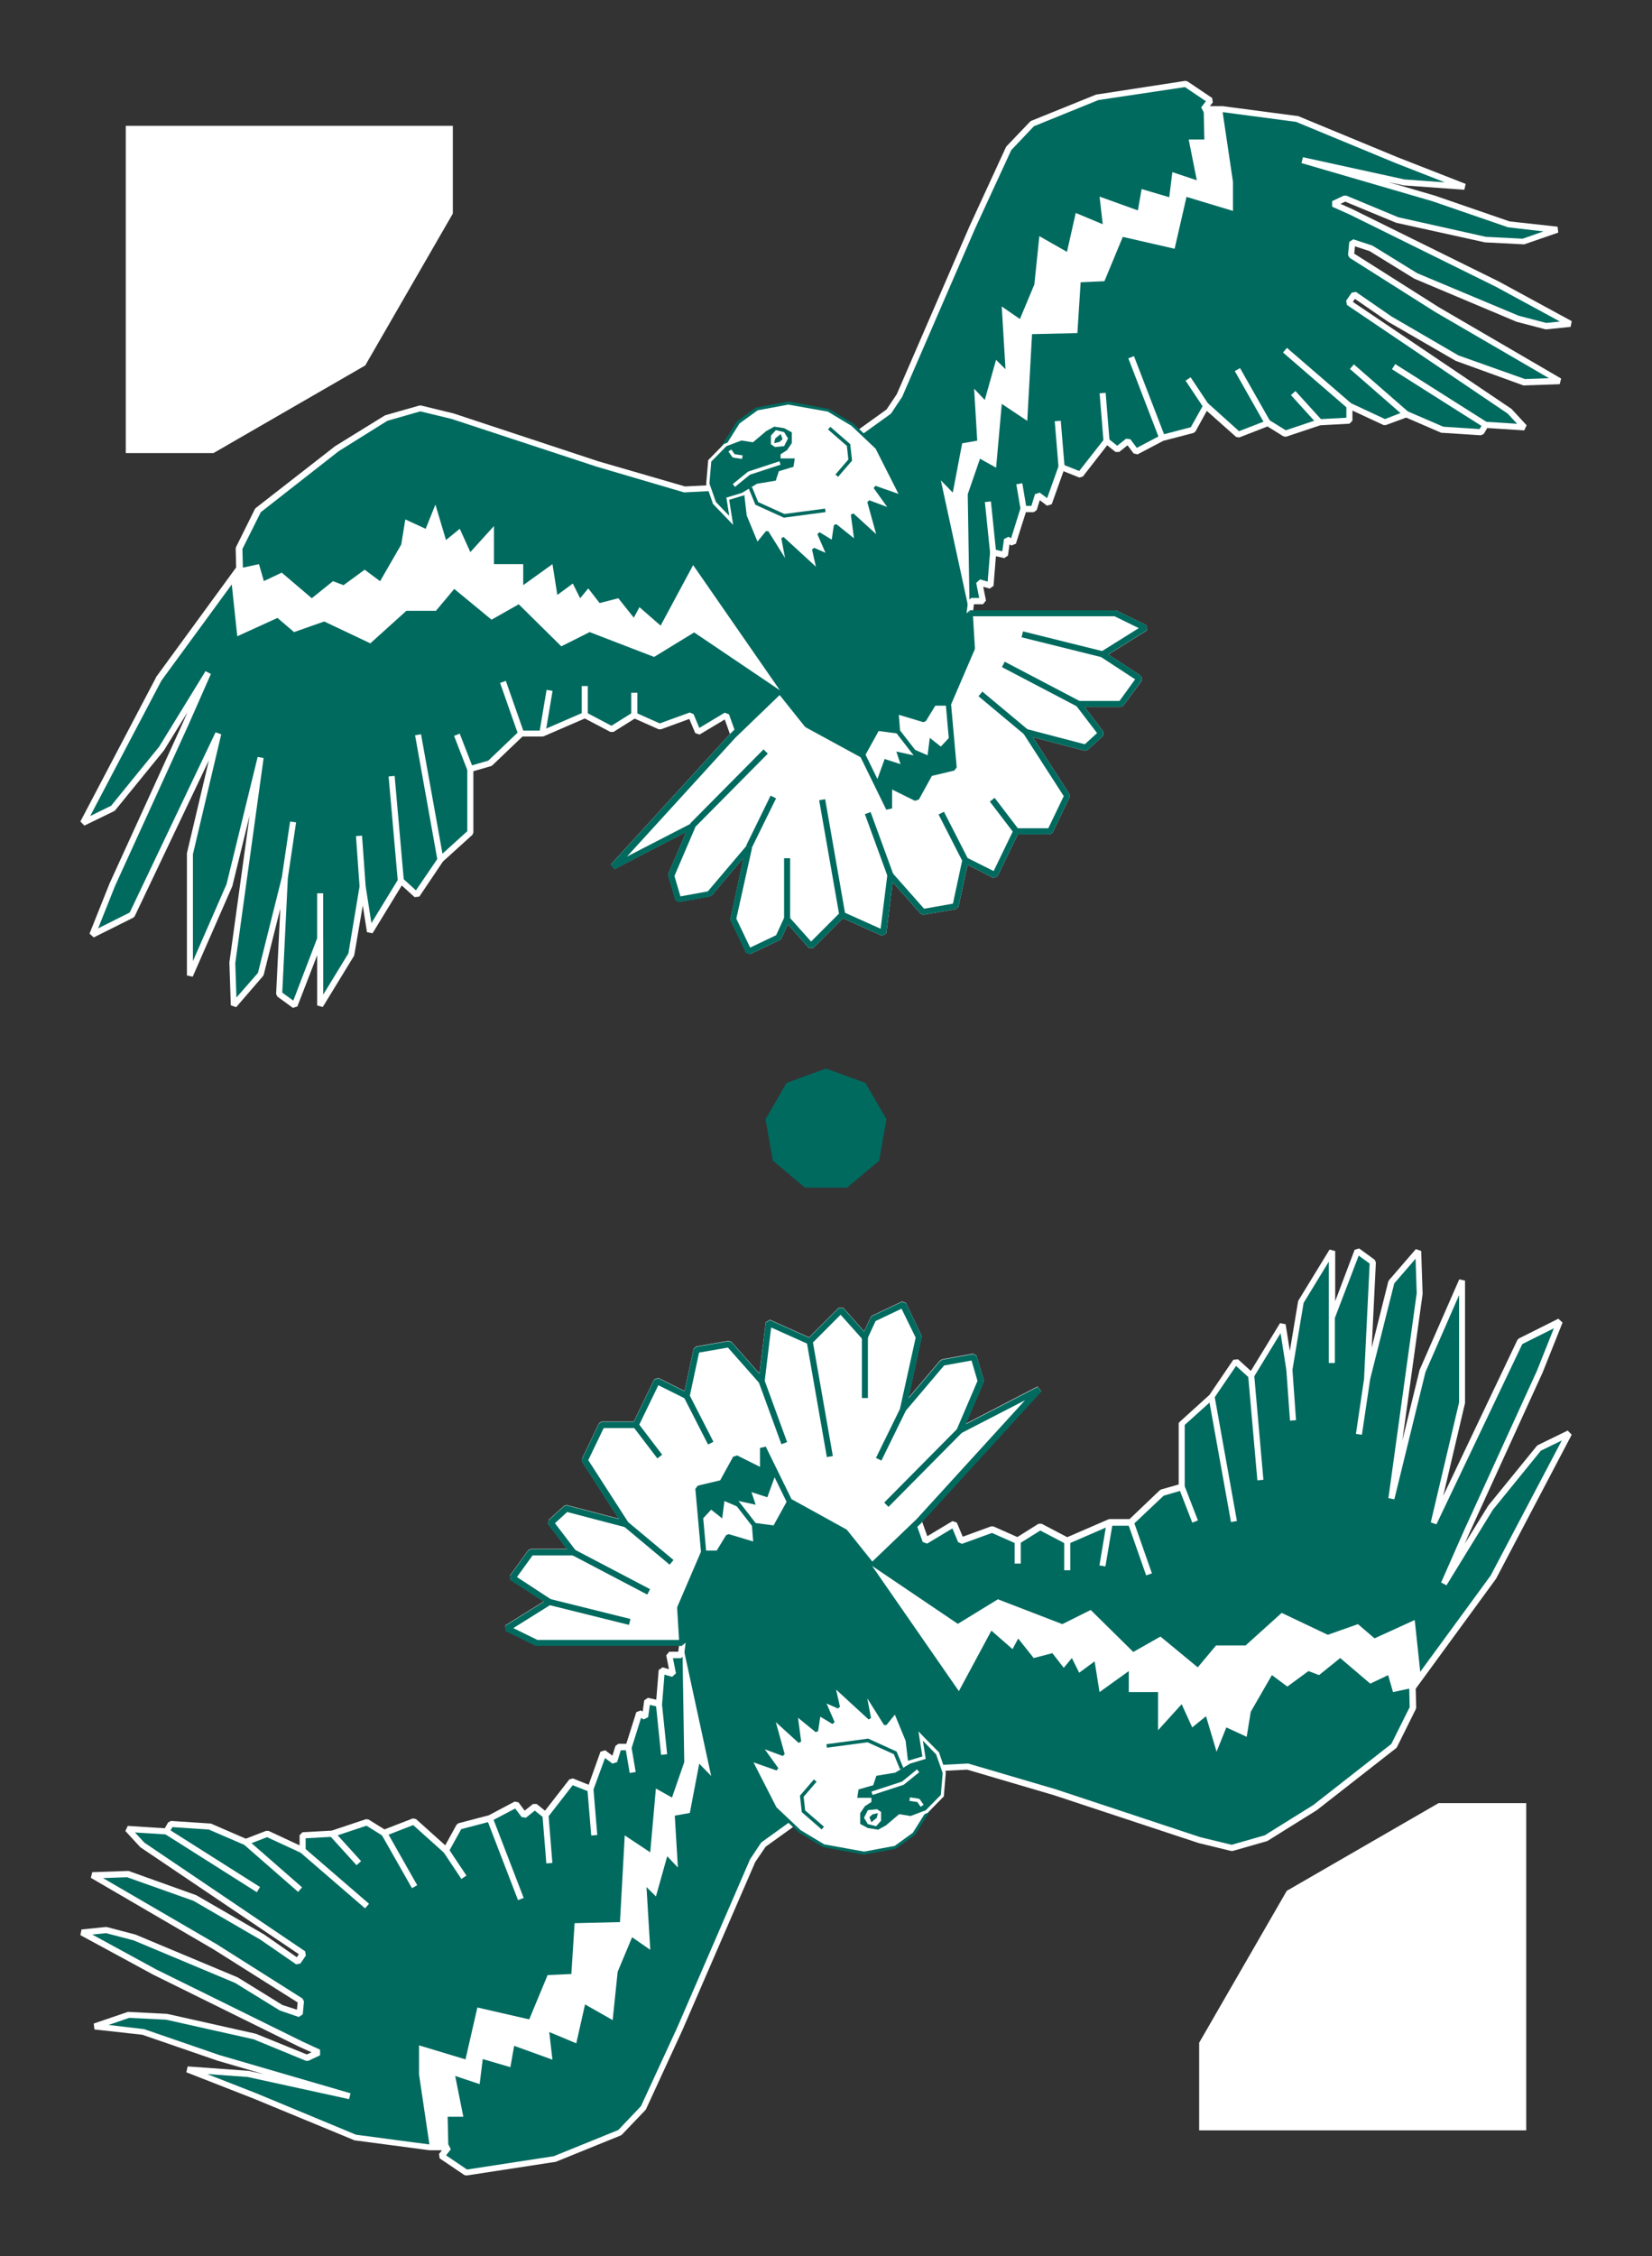 <svg xmlns="http://www.w3.org/2000/svg" xmlns:xlink="http://www.w3.org/1999/xlink" viewBox="0 0 350 477.74"><rect x="0" y="0" width="350" height="477.74" fill="#333333" stroke="none"/><defs><style>.cls-1,.cls-2,.cls-3,.cls-4,.cls-5,.cls-8{fill:none;}.cls-10,.cls-2{clip-path:url(#clip-path);}.cls-3{clip-path:url(#clip-path-2);}.cls-4{clip-path:url(#clip-path-4);}.cls-5{clip-path:url(#clip-path-7);}.cls-6{clip-path:url(#clip-path-9);}.cls-7{fill:#006a5f;}.cls-8{stroke:#fff;stroke-miterlimit:10;stroke-width:2.38px;}.cls-9{fill:#fff;}</style><clipPath id="clip-path"><path class="cls-1" d="M328.36,477.74H21.64A21.64,21.64,0,0,1,0,456.09V21.64A21.64,21.64,0,0,1,21.64,0H328.36A21.64,21.64,0,0,1,350,21.64V456.09a21.64,21.64,0,0,1-21.64,21.65Z"/></clipPath><clipPath id="clip-path-2"><polygon class="cls-1" points="244.24 447.81 29.85 447.88 29.85 186.42 175 186.42 250.11 374.76 244.24 447.81 244.24 447.81"/></clipPath><clipPath id="clip-path-4"><polygon class="cls-1" points="332.95 460.68 17.05 460.68 17.05 17.05 332.95 17.05 332.95 460.68 332.95 460.68"/></clipPath><clipPath id="clip-path-7"><polygon class="cls-1" points="105.76 29.93 320.15 29.85 320.15 291.31 175 291.31 99.89 102.98 105.76 29.93 105.76 29.93"/></clipPath><clipPath id="clip-path-9"><rect class="cls-2" x="0.05" y="0.05" width="349.95" height="477.69"/></clipPath></defs><g id="bleed_things" data-name="bleed things"><g class="cls-6"><polygon class="cls-7" points="323.35 451.08 26.65 451.08 26.65 26.65 323.35 26.65 323.35 451.08 323.35 451.08"/></g><g class="cls-6"><path class="cls-8" d="M456.61,238.87C456.61,83.21,330.66-42.75,175-42.75s-281.61,126-281.61,281.62S19.34,520.48,175,520.48s281.61-126,281.61-281.61Zm-281.61,0V520.48m0-281.61,27.6,280.26M175,238.87l54.94,276.2M175,238.87l81.75,269.49M175,238.87,282.77,499M175,238.87,307.75,487.23M175,238.87,331.46,473M175,238.87,353.65,456.56M175,238.87,374.13,438M175,238.87,392.69,417.52M175,238.87,409.15,395.32M175,238.87,423.36,371.62M175,238.87,435.18,346.64M175,238.87l269.49,81.75M175,238.87l276.2,54.94M175,238.87l280.26,27.6M175,238.87H456.61m-281.61,0,280.26-27.6M175,238.87l276.2-54.94M175,238.87l269.49-81.75M175,238.87,435.18,131.1M175,238.87,423.36,106.12M175,238.87,409.15,82.41M175,238.87,392.69,60.21M175,238.87,374.13,39.74M175,238.87,353.65,21.18M175,238.87,331.46,4.72M175,238.87,307.75-9.49M175,238.87,282.77-21.31M175,238.87,256.75-30.62M175,238.87l54.94-276.2M175,238.87,202.6-41.39M175,238.87V-42.75m0,281.62L147.4-41.39M175,238.87,120.06-37.33M175,238.87,93.25-30.62M175,238.87,67.23-21.31M175,238.87,42.25-9.49M175,238.87,18.54,4.72M175,238.87-3.65,21.18M175,238.87-24.13,39.74M175,238.87-42.69,60.21M175,238.87-59.15,82.41M175,238.87-73.36,106.12M175,238.87-85.18,131.1M175,238.87-94.49,157.12M175,238.87l-276.2-54.94M175,238.87l-280.26-27.6M175,238.87H-106.61m281.61,0-280.26,27.6M175,238.87l-276.2,54.94M175,238.87-94.49,320.62M175,238.87-85.18,346.64M175,238.87-73.36,371.62M175,238.87-59.15,395.32M175,238.87-42.69,417.52M175,238.87-24.13,438M175,238.87-3.65,456.56M175,238.87,18.54,473M175,238.87,42.25,487.23M175,238.87,67.23,499M175,238.87,93.25,508.36M175,238.87l-54.94,276.2M175,238.87,147.4,519.13"/></g><g class="cls-6"><polygon class="cls-9" points="174.21 274.82 167.68 256.47 150.09 264.83 148.95 263.69 157.31 246.1 138.96 239.57 138.96 237.97 157.31 231.44 148.95 213.85 150.09 212.71 167.68 221.07 174.21 202.72 175.81 202.72 182.34 221.07 199.93 212.71 201.07 213.85 192.7 231.44 211.06 237.97 211.06 239.57 192.7 246.1 201.07 263.69 199.93 264.83 182.34 256.47 175.81 274.82 174.21 274.82 174.21 274.82"/><path class="cls-7" d="M173.4,202.43l-6.21,17.47-16.74-8-2.27,2.27,8,16.74-17.47,6.22v3.21l17.47,6.21-8,16.74,2.27,2.27,16.74-8,6.21,17.47h3.21l6.22-17.47,16.74,8,2.27-2.27-8-16.74,17.46-6.21v-3.21L193.88,231l8-16.74-2.27-2.27-16.74,8-6.22-17.47ZM175,203l6.84,19.24,18.45-8.77-8.77,18.45,19.24,6.84-19.24,6.84,8.77,18.45-18.45-8.77L175,274.54l-6.84-19.25-18.45,8.77,8.77-18.45-19.25-6.84,19.25-6.84-8.77-18.45,18.45,8.77L175,203"/><path class="cls-7" d="M326.55,454.28H23.45V23.45h303.1V454.28ZM17.05,17.05V460.68H333V17.05Z"/></g><g class="cls-6"><polygon class="cls-9" points="134.31 149 133.84 151.57 134.67 153.19 136.77 153.19 139.34 151.63 137.13 149 134.31 149 134.31 149"/><polygon class="cls-9" points="134.31 146.48 130.06 144.99 128.99 146.48 132.1 148.3 135.45 147.68 134.31 146.48 134.31 146.48"/><polygon class="cls-9" points="121.38 142.23 120.18 143.97 122.43 143.43 123.78 143.97 124.67 142.62 123.54 141.28 121.38 142.23 121.38 142.23"/><polygon class="cls-9" points="125.09 144.99 127.4 146.06 128.51 144.99 128.51 143.55 126.29 143.25 125.09 144.99 125.09 144.99"/><polygon class="cls-9" points="339.95 203.54 336.56 203.01 335.9 201.43 333.44 201.12 330.79 199.08 326.83 196.15 323.18 195.72 321.68 193.33 312.35 192.36 306.36 195.58 306.36 197.47 305.04 199.08 309.26 198.66 312.13 196.37 314.15 196.28 314.24 198.66 319.17 198.66 322.16 200.5 325.55 201.25 327.49 204.69 331.01 204.77 328.99 207.68 338.59 207.68 341.67 205.83 339.95 203.54 339.95 203.54"/><polygon class="cls-9" points="309.97 200.02 310.86 201.08 313.4 200.02 311.99 198.22 309.97 200.02 309.97 200.02"/><polygon class="cls-9" points="318.73 207.68 319.74 206.27 318.38 204.95 318.73 207.68 318.73 207.68"/><path class="cls-9" d="M326.8,112.62h-4.46l-1.19,1.92-5.68,3.59-3.3,2.37H309.5L307.15,119l1.41-2.54,1.36-.2,7.05-2.47,1.58-2.41,9-2.77-.75,4ZM306.36,112l-1.41-1.1,2-3.08v-2.46l-3.7-1.63-2.16.83.18,2.38-2.32-.88-1.07,5.32,1.5,3.13-.75,3L295.35,119l-1.52-2.54,1.52-6.66.53-5.2,4.44-1.95,2.91,1.12L305,101.8l-4.1-2.3L296.69,101l-2.79-.9V96.3l-2.44,2.34-4.35,1.45H281.9l7.93-5.34,2.16-3.9,4.92.74,2,3.21,2.8-.85L305,101.8l9.24.82,3,4.11-1.83,1.85L312,105.79V112l-2.42,2.63-1-5.4L306.36,112Zm62.73-39.54-6.73,3.07,5.12-5.18-7.42-2.13-2.51-2.46-1.17-3.62-10.46-9.71-3.42,4.05-2.72,1.81-4.33-3.09-1.85-5.44-3.78-1-4.55-4.06H313.14l1.38,4,1.93,4.65-3.31,2.82,1.28,2.45,2.67.75,2.88,6.4-2.56,3.63-4.27,1.12,2.33,4.11,1.08,4.8-1,3.85L313.35,83l-5.45-5.77-.32-7.25-4.31-1.18-3.59,1.39-.75-2.88-5-1.07-3.66-2L287,62.47H282.2l-.9-5.23-4.4-.86v-3l3.78-5.93,6.43-4L285,40.91h3.63l5.66-3.7,1.11-4.73,6.79,1.17L305,29l-2-2.46.65-2.24,4.8-2,5.77,3.09,2,1.06,3.79,2,.21,2.88-2.14,1.81,2.67,2.35-7-.77-2.57,4.08,4.28,1.7,4.05-1.7,5.34,2.66,4.59,3.31H332l7.26,2.4,2.24-.69-5.23-3.52L343,44.22l-1.44-4.76L338,37.21l-3.41-1.32L333.42,33l8.33,4.2,3.1-4.2-2.67-2.77-9-3.42L329.26,26l1.49-2.45L319,16.79h-3.74l-3.63-3.36-5.44-2.72h-8.55L296,13.43l-1.39-2.72-4.7.75-2.14,4.59,1.93,4.16,7.07,2,.19,2.66-2.57,4.49-2.56-1.61.43-4.37-4.53,1-2.95-5L280,16.05l-3.12,2.88.47,3.31,3.41,1.81-2.46,3.73-5.54.11-11.39-1.17-3-1.18-4,3.1L250.35,27l-7.16,1.06.86-2.56L240,23.84l-2.35.21-4.92-1.81-5.45-.7L223.7,23.3l-1.76-2.23h-5.29l-9.16,3.28-4.57.71-6.35-2.82-8.33-1.88-5.87-1.17L178,17.43l-4.22,1.06h-4.23l-8.22,2.11-7.75,3.87-4.34-.82-4.58,2.58,1.64,3.87,3.52,2.11-4.93,1.06V31l-7.75.94-5.28,3.52.35,3h9.86l-1.52,3.17-3-.7-8.11,1.76-7,4.1-4.23,2.58,1.76,2.12v2.7l5.52-.93-4.81,4.8h11l-6.46,4.22-4,.94L117.32,66H113.8l-3.88,2.35h-1.64l-2.08,2.46,12.53-2.58,10.33-4.11,8.34-3.87,5.87-3.4-.94-1.41,6.93-3.87-2.7,4.57,4.83-1,6.44-1.75,1.88-3.18,6.22,3.18,8,.69,5.29,5.16,2.58,5.87,5.75,4.81L187,74.22l2.72,6.46L187,86.55l5.43,4.57,2.23,3.2-.44,8.19-3.88,10.64v4.41l-1.1,3.83L187,124.12l1.67,2.78v3.93l1.67,2.91,2.18-.61-2.18,5.09,3.45,5.51v3.15l3.93,1.63,5.88,5.75.83,5.33,2.64,7.69,2.73,1.53,1.37,4-2.09,1.4v3l3.63,2.2h1l2.46,3.16-.53,4.32,5.64,5.37.7,3.34,2.73-1.67v-3.08l-2-2.29-1.23-.09-.6-6.07-3.45-6-1.77-5.1-4.44-5.63v-6.52l3,2.08,1.47,4,1.85,5.63,4,3.43.79,3.52,2.46,1.67v3.65l2.73,3,1.77.18.79,3.08,6.34,7.75,1,4.92-1.15,4.58,1.15,3.43,3.61,1.94,3,3.61,3.7.88,3.43,3.34,7.67,2.55,6.69,3.88h3l2.64-1.94,3,.09,6.07,5,3.41,3,4.31.51,2.25,2.32,3.93.64,1.54-.64,1.61.64v2.31l5.59,5.47-.64,3.92,1.61,2.95,2.31-.64,3.15,3,.46,2.57,3.4.78,3.35,1.09,2.18,2.38,1.61,1.41,2.45-.9-1-3.08,3.21-3.09,3.67,1.77-.26,3.82,2,1.48,2.7-3-1-3.86-3-3.21L325.14,250l-1.55.57-3.21,2.7h-3l-3.54-2.7-3.67-5.07v-5.92l1.42-8.42-.77-3.85-1.68-2.45-5.53-1.15-4.43.9-5.21.25-3.09-1.15,3.6-2.51,1.31-9.86.05,0,2.46-6.34.59-5.11-5.69-.35-6.43,1.85-1,6.6-2.25,2.11v2.38l-2.95-1-6.07,1.59-1.24,1-1.6-2.64-1.92.18-1.94-3-.35-2.91-2.2-2.55-.26-4.14-1.15-.7.69-15.1-.09-1.52V177.3l3-4.74,1.57.72,4.2-3.35v-2.11l2.28-1.78,4.92,1.7,1.72-1.48,1.77,2.23,4.21.32,2.41-2.64-3.94-1.34,1.92-1.11h4.67l3.3.3h3.21l3.17,2.64,3.79-1,2.66,2.2,1.74,1.84v4.58l1.59,3.87,1.58.71v2.55l3.61,4.49,2.82-1.23.44-6.43-1.76-3.3-.35-3.47-2.07-4-1-4.79-.95-2.46,2-3.57.61-1.5,2.34-.56,2.95-2.56,1-1.85,2.75-1.19.44-2.11,2.73-1.36,1.68-2.38-1.68-1.84,2.25-1.42-2.25-1.71-.83-4.45-.79-1.36,4.13,1.1,1.2-4.18,2-1.89.53-5.77,4.17.55,3.2-2.66,2.46-.61L343,114.91l2.89-3.56,1.49-2.77,2.24,1.19,3.74-3,5.45-2.16,3.73.8-5.12,1.36-1.82,2,.75,3.24h2.72l2.62-3.24,3.31-.51,4.06-3.69,4.69-2.77-3.2-.77-1.07-3.15L367.8,99.6l-1,4.58L360.22,103l-3-5.15-1.6-2.55,2.46-3.74L350.4,90.2,343,96.3v-3l7.53-6.35h16.71l5.55-5.44h3l-1-6.83-5.76-2.16Z"/><polygon class="cls-9" points="311 28.93 313.14 30.03 316.29 30.03 316.29 26.39 312.07 26.39 311 28.93 311 28.93"/><polygon class="cls-9" points="308.01 39.75 298.3 34.71 296.07 35.16 295.35 38.16 293.6 41.89 296.8 41.35 298.83 44.24 302.14 40.5 307.16 42.21 308.01 39.75 308.01 39.75"/><polygon class="cls-9" points="303.09 46.48 306.2 44.24 303.74 42.96 300.8 46.05 303.09 46.48 303.09 46.48"/><polygon class="cls-9" points="308.55 46.48 310.47 49.58 311.64 46.48 309.29 44.77 308.55 46.48 308.55 46.48"/><path class="cls-7" d="M136.61,152.69H135l-.59-1.13.36-1.9h2.06l1.6,1.9-1.85,1.13Zm-4.4-4.92-2.38-1.39.45-.62,3.71,1.3.3.32-2.08.39Zm4.92.72h-2.47l.9-.16.31-1-1.13-1.2-.23-.15-4.25-1.49-.67.2-1.08,1.5.18.84,3.12,1.82.39.07,2-.37-.47.39-.48,2.57.06.38.84,1.61.51.32h2.1l.3-.09,2.57-1.55.15-.87-2.22-2.64-.44-.21Z"/><path class="cls-7" d="M123.55,143.33l-.91-.36-.35,0-.77.19.25-.36,1.6-.71.58.68-.4.59Zm1.57-1L124,141l-.68-.16-2.15,1-.25.2-1.19,1.74.61.89,2.06-.5,1.18.47.7-.21.9-1.35,0-.7Z"/><path class="cls-7" d="M127.93,144.82l-.65.63-1.32-.62.61-.88,1.36.18v.69Zm1.16.24v-1.43l-.51-.58-2.21-.3-.56.25-1.19,1.73.23.86,2.3,1.08.65-.11,1.11-1.08.18-.42Z"/><path class="cls-7" d="M338.43,207.21H330.1l1.39-2-.46-.92-3.19-.08-1.78-3.14-.38-.29-3.3-.72-2.91-1.8-.3-.09H314.8l-.07-1.82-.61-.55-2,.08-.34.13L309,198.2l-2.66.27.44-.53.13-.37V196l5.52-3,8.88.92,1.34,2.16.43.27,3.5.4,3.83,2.84,2.64,2,.28.12,2.13.26.54,1.28.44.35,3.16.49,1.19,1.58-2.39,1.44Zm3.7-1.62-1.71-2.29-.38-.22L337,202.6l-.53-1.29L336,201l-2.31-.29-2.52-1.95-4-2.93-.28-.11-3.38-.4-1.35-2.15-.43-.27-9.34-1-.33.07-6,3.21-.3.51v1.69l-1.19,1.45.5,1,4.23-.43.31-.12,2.71-2.17,1.25-.06.07,1.8.58.55H319l2.86,1.77.18.07,3.14.69,1.81,3.21.49.3,2.44.06-1.41,2,.48.91h9.6l.3-.08,3.08-1.85.16-.85Z"/><path class="cls-7" d="M311,200.49l-.26-.3,1.15-1,.55.71-1.44.61Zm.58-2.6-2,1.81-.06.8.89,1.06.67.16,2.54-1.06.24-.89-1.41-1.8-.84-.08Z"/><polygon class="cls-7" points="317.8 205.13 318.15 207.86 319.2 208.13 320.21 206.72 320.15 205.96 318.78 204.64 317.8 205.13 317.8 205.13"/><path class="cls-7" d="M388.48,100.24,387,96.46l1.6-1.82.61,1,1.12,3.55-1.8,1.06Zm-2.78-4.07-1.78,2.74-.85-2-.53-.35h-5.4l-4.28-.75-.6-2.24,2.08-5.82,1.73-5.19,1,1-1.2,4.59.73.7,1.78-.53,1.36,1.53.36.2,5.58.67v5.41ZM372.84,80.92,356,80.5l-2-3.86-1.09.19-.46,3.5-2.49-1.53-4-4L345,71.86l1.71-.94,3.94,1.21H351l2.61-.85.38-.72-1.33-4.48-5.05-11.24,8.25,7.67L357,66l.15.24,2.51,2.46.24.14,6.48,1.86L362,75.17l.65.93,6.51-3,5.21,2,.82,5.83ZM367,86.37H350.56l-.37.13-7.53,6.35-.21.45v3l.95.45,7.16-5.92,6.56,1.18-1.8,2.75h-7.91l-.56.43-.63,2.38-2.71-.25-.63.5-.41,3.25L341,105l-1.39.78h-7.49v-2.52l-.64-.57-5.35.48-3-1.83-3.58-1.66-2.26-4.58-1.09-11.75,1-3.75v-.27L316,74.54l-2-3.61,3.54-.93.33-.23,2.56-3.63.06-.57-2.88-6.41-.38-.32-2.42-.68-.95-1.82,2.95-2.53.16-.66-1.91-4.62L314,45.35h11.09l4.39,3.91.24.13,3.47.89,1.75,5.14.21.29,4.33,3.09.66,0L342.82,57l2.92-3.43,6.92,16.79-1.84.6-4-1.22-.45,0L344,71.06l-.28.68,1.07,3.52.14.25,4.17,4.16,3.41,2.11.88-.41.35-2.58,1.34,2.56.5.31,15.82.39L367,86.37Zm-10.3,11.86,2.78,4.78-.86,1-.16.17-5,2-.42-.36-2.15-1.84-1-5.55-.51-.47-2-.18.47-1.76h7.45l1.42,2.27Zm3.57,5.64.14-.16,6.27,1.09h0l1.11.2-3.05,2.76-3.14.49-.36.21-2.45,3h-2l-.57-2.49,1.5-1.69,5-1.32,0-1.13-2.75-.58.36-.4Zm8-3.93.92-.93.77,2.26.42.38,1.8.43L369,104l-1.46-.26.83-3.82Zm-18.75,9.19-1.91-1-.78.24-1.47,2.73-2.16,2.66-.73-2.45-.52-5.8,1.56-4,.38-2.9,2.64.25h0l2.24.21,1,5.32.19.33,2.46,2.1-2.89,2.36Zm-10.35,5.26v-3.56l1-4.07h0l.69-.39.46,5.09.86,2.93Zm5.71,4.28-1.3.33L342,117.22l-.42-.18h-4.87v-1.49h6.06l2.22,3.12Zm-4.87,3-3.41-.45v-3h4.62l1.32,1.39-2.53,2.11Zm-4.82-14.43-.06-.31H339l-.89,3.66,0,3.77h-1.4v-.12l-1.41-7Zm.25,7.7v5.84l-2.09-1.07-1.18-.6-2.09-1.43-.33-.1H317.48l4-2.52.18-.18,1-1.65h4.14l.57-.47.7-3.79,3.58-2H334l1.49,7.37V115ZM335,127.26l-1.35,1.25-.65-1-.84-1.34.7-1.47v-.49l-1.14-2.58.5-1.14,3.25,1.66-.48,5.16Zm-3.07,5.63-2.88-.77,2.49-4.79.23.36,1.13,1.81-1,3.39Zm-2.3,6,1.42,1.09-1.54,1-.12.88,1.37,1.5-1.33,1.88-2.6,1.3-.3.4-.38,1.82-2,.86-1-1.67-.16-.17-2.82-2.05-.34-.11h-3l-1.71-1.47-.46-.13-5.35.81h-3.1l1.16-1.48,3.1-.7.27-.15,3.76-3.58Zm-7.22,12.92-2.77,2.4-2.19.53-.4.34-.19.45-2.08-3.39L310,147.53v-1.65l4.64-.7,1.67,1.43.38.14h3l2.57,1.87,1,1.72-.82,1.47Zm-7.91,8.29h0l-1.18,2.15H305.6l-.68-1.27h0v-4.61L302.47,146h6.32v1.82l.18.42,4.86,4.61,2.47,4-1.8,3.28Zm1.9,7.65,2.07,4,.34,3.36.07.22,1.68,3.15-.4,5.91-2.09.92-3.21-4V179l-.34-.53-1.37-.61-1.46-3.55v-4.46l-.16-.4-1.73-1.85-2.72-2.25-.52-.12-3.49.9-2.95-2.45-.37-.14H297l-.4-1.83H304l.76,1.41.52.31h8.41l.51-.31.74-1.35.48,1.24,1,4.75Zm-20.52-7.21-.57.7.49,2.22-2-.18.62-17.32h6.81l2.48,10.47v4.11Zm-2.63-13.26-.57,15.94h-3.53V161.6l-.58-.58h-5.06v-1.89l2.28-2.65.13-.53-.84-3.13v-3.3l2.79-3.56h5.42l0,1.32Zm-3.69,19.24-1.62,1.78-3.67-.28-1.61-2-.84-.08-1.46,1.26-4-1.39,1.11-2.73,0-.29-.4-2.92-.09-.23-1.42-2.28v-3.86h8.49l.65,2.48-2.22,2.59-.14.38v2.68l.58.58H288v1.29l-1.63.95.11,1.05,3.09,1.05Zm-14.48-.76-2.16,1.7-.22.45v1.83L269,172.69l-1.24-.56-.73.21-3,4.75-.09.31v4.33l.05.79-.58-.13-2.49-.56-3.06-3-.63-3.16h0l-.06-.17-4.07-7.2-2.41-2.62-.6-.15-2.41.76-.38.37-.63,1.92-1,1-3.68-2-.84-3.85-.11-.24-3.45-4.34-.3-.2-2.44-.68,12.3-.81.54-.53L249.3,140H257v3.66l-.87,3.62.4.7,10.23,3,.29,0,4.41-.93,2.94,1.34v6l.09.31,1.44,2.32.37,2.64-1.23,3Zm-10.34,37.49.14.34L267,206l.33,2.73.09.25,1.93,3,.54.26,1.57-.14,1.41,2.33.85.16,1.14-.9,5.79-1.51,2.79.92.77-.56v-2.12l2.06-1.94.17-.34.92-6.24,6-1.71,5,.3-.51,4.43-2.25,5.79-.06,0-4.23,4.45h-5.66l-.47.24-2,2.73v.69l2.8,3.74-3.31,1-.35.3-2.35,4.8-5.51-4.55-.35-.13-3-.09-.36.11-2.49,1.83h-2.65L259,222l-7.65-2.56L248,216.18l-.28-.15-3.5-.83-2.88-3.47-.17-.14-3.4-1.83-1-3,1.1-4.42V202l-1-4.93-.12-.26-6.26-7.65-.76-2.95-.51-.44-1.54-.15L225.31,183v-3.42l-.26-.48-2.27-1.54-.75-3.3-.18-.31L218,170.65l-1.81-5.51-1.47-4-.21-.28-3-2.08-.91.48v6.52l.12.35,4.39,5.56,1.73,5,3.44,6,.58,6,.54.52,1,.07,1.72,1.95v2.54l-1.75,1.07-.53-2.54-.17-.3-5.42-5.17.49-4-.12-.42-2.46-3.17-.46-.23h-.81L209.7,177v-2.35l1.84-1.24.22-.67-1.37-4-.26-.32L207.59,167,205,159.53l-.72-4.6h7.47l9.37,5.25.29.08h6.39l2.64.24.59-.36.65-1.58,5,1.41,3.24,4.09.87,4,.29.38,4.29,2.37.68-.09,1.44-1.38.14-.24.58-1.78,1.78-.56,2,2.19,4,7.06c.62,3.17.66,3.29.67,3.33a.63.63,0,0,0,.15.23h0c.26.3,1,1,3.31,3.22l.28.15,3.5.79-.67,14.62.28.52.89.55.24,3.84ZM294,221l-2.4,1.67L292,216l3-2.94L294,221Zm-1.09,4.2-2.35,2.06-.2.44v2.13l-2.72,2.66-3.85-.46-2.94-2.61,2.37-4.84,3.86-1.16.3-.9-3-4.06,1.55-2.14h5l-.51,7.48.38.58,2.17.82Zm1.35.37,5-.25,4.41-.89,5.19,1.09,1.25,1.83-1.71,1.55-2.35-.79-.74.37-.88,2.63-3,1.12-1.87,1.29-.24.43-.14,1.53h-1.87l-1.08-.44.26-1.86-.43-.64-2.61-.67-1.91-2v-1.89l2.74-2.39Zm16.8,5.74-1.4,8.32V245l-2.76-.36-3.81-1.29-5.32-5.2v-1.49h1.93l.57-.53.17-1.79,1.46-1,3.21-1.2.35-.36.78-2.34,2.12.71.57-.12,1.59-1.43.55,2.75Zm2.23,19.56-.28,1.9-.43,3-2.42-.55-.38-2.19-.17-.32-3.15-3-.56-.14L304,250l-1.29-2.38.5-3,3.33,1.13,3.34.44,3.38,4.69Zm1,.91,2.75,2.1.36.12h3l.37-.13,3.14-2.64,1.27-.48,3.52,1,2.75,3,.85,3.41-2.14,2.4-1.32-1,.24-3.51-.33-.57-3.66-1.76-.66.1-3.21,3.09-.15.6.85,2.55-1.59.59L319,259.48l-2.16-2.35-.25-.16-2.88-.94.62-4.27ZM295,235l-1.08.45-3.57-.59-1.72-1.76,2.25-2.21,1.78,1.89.28.16,2.27.58L295,235Zm-91.14-81.23-5.71-5.58-.18-.13-3.58-1.48v-2.76l-.09-.31L191,138.24l2.06-4.81-.69-.78-1.74.48-1.37-2.38V127l-.08-.3-1.46-2.44,2-2.41.11-.21,1-3.41h10L198.71,130l.12.47L212,146h0l1.44,1.71-2.65,3.14-.12.51.55,2.37ZM191,113.32l3.73-10.25,2-.38.55,1.72.58.4,6.43-.35,8.1-1.29,1.35.93L211,107.85l0,.63.93,1.67L209.6,117H191v-3.72Zm2-22.48-5.18-4.41L190,81.7l3.92,3.79L201,91.94l.83,3.74-2.4,1.1.86-2-.51-.81L195,93.8l-2.07-3Zm-5.3-16.66.47-4.2-.2-.51-5.65-4.73L179.73,59l-.13-.18-4.29-4.2,37.3-.67H220l-7.94,20.59.11.6L222.5,86.61v3.17l.12.34.7.94H201.71L190.25,80.38l-2.61-6.2ZM174.81,52.67,196.76,23l5.36,2.37-2.77,5.33.51.85h3.7l-1.65,3.88,0,.54,1.43,2.3-.57,7,.11.39L206.09,50l.3.21,3.31,1,1.57,1.64-36.63.66.17-.8Zm-1.11-.37-.25,1.14-7.36-.64L160,49.67l-.76.23-1.76,3-6.19,1.69-3.53.77,2-3.43-.79-.81L142.05,55l-.2.83.59.89-5.29,3.07-8.3,3.86-10.29,4.09L107.73,70l.82-1h1.37l.3-.08L114,66.62h3.36l.33-.1,3.79-2.64,3.88-.91.19-.08L132,58.66l-.31-1.07H122l3.82-3.81-.5-1-4.85.81v-2l-.13-.37L119,49.63l3.64-2.22,7-4.07,7.88-1.71,2.93.67.65-.31,1.53-3.17-.53-.83h-9.34l-.25-2.19,4.87-3.25,7-.84v1.57l.7.57L150,32.8l.17-1.07-3.36-2-1.36-3.22,3.94-2.22,4.13.78.37-.05,7.7-3.85,8.08-2.08h4.16L178,18l4.17,1.69,6,1.21,7.47,1.68-5.4,7.31L173.8,52.08l-.1.22Zm29.59-26.71,4.29-.66,9.17-3.28h4.9l1.59,2,.71.16,2.75-1.34v5.4l.41.56,3.59,1.06,8,.93,5.25,6.39,4.75,3.51.24.1L257.3,42l4.41,4.48-.83,6.27h-48l-2.41-2.53-.25-.15-3.28-1-2.93-4,.57-6.94-.08-.36-1.37-2.21L205,31.16l-.54-.81h-3.62l2.47-4.76Zm24.57-3.39,4.74.61,4.85,1.79.25,0,2.2-.2,3.43,1.44-.69,2.05.64.76,7-1.05,3.92,1.55.57-.08,3.69-2.9,2.72,1.06,11.54,1.21h.07l5.55-.1.47-.27,2.46-3.73-.21-.84-3.16-1.67-.38-2.72,2.55-2.36,4.23,3,2.88,4.91.62.28,3.75-.8-.35,3.59.27.55,2.57,1.6.81-.21,2.56-4.48.08-.33L297.36,23,303,24.67l-.48,1.68.1.52L304.33,29l-2.48,4-6.41-1.11-.66.44-1.06,4.5-5.32,3.49H285l-.45.95,1.73,2.05L280.37,47l-.18.18-3.6,5.66H262.05l.85-6.4-.16-.48L258,41.1l-.3-.17-8.45-1.62L244.76,36l-5.35-6.52L239,29.3,231,28.37l-3.12-.92V22.2Zm62.2-2.47-1.7-3.68,1.9-4.07,4-.63,1.2,2.35,1,0L298,11.29h8.08l5.25,2.63,3.57,3.3.39.16h3.58L330,23.73l-1.19,1.95.38.87,3.9.84,8.81,3.36,2.24,2.33-2.51,3.4-7.9-4-.79.74,1.17,2.88.33.32,3.36,1.29L341,39.85l1.11,3.64-5.73-1.1-.44,1,4.23,2.84-.91.28-7.08-2.34-.18,0h-2.38L325.22,41l-5.42-2.72h-.48l-3.84,1.61-3.4-1.36,2-3.18,6.68.73.45-1L319,33.14l1.63-1.38.2-.48-.21-2.89-.31-.47-11.53-6.18-.5,0-4.6,1.94-6.84-2.38-.4.31-6.42-1.85Zm25.65,9.73h-2.43l-1.54-.79.71-1.69h3.26v2.48Zm-34.92,28.3.84,4.84.57.48h4.63l2.41,1.26L274.6,77.87l-.19.42-.29,12.77H258.2l1.1-20.14,2.59-17h14.43v2.46l.47.57,4,.78Zm34.37,59.94v0l0,0L312,120h-2.3l-1.76-1.15,1-1.82,1.07-.15.05-.06.07,0,7-2.47.29-.23,1.47-2.24,7.89-2.43-.49,2.63h-4l-.49.28-1.12,1.8-5.57,3.52Zm12.92,13.76-2.57-3-.62-.17-2.12.68-.3-1.44-.79-.42-2,.82.1-.9,10.71-.23-1.15,2.2-1.3,2.5Zm-17.67,6.33,1.81-1.76,3.71.74.43-.09,2.29-1.49.24-.34.74-2.82,2.95-1.82,2.3-.74,2.84,3.36.72,1.24.68,3.66H314.27l-3.86.06Zm-20.52,4,.05-.1h0v0l.67-1.64h2.7l.36-.12,1.17-.92H309l3.85-.06-2.73,2.6-3.15.71-.33.21-1.85,2.36H288.5l1.39-3Zm-14.32,9.28V140h10.49l-.25,1.31.57.69h2.12l-1.41,3-3,3.89-.13.36v3h-8.35v-1.24ZM231.2,136.85,233,122.34h19.34l-1.12,14.16H249l-17.8.35Zm-.15,1.17,17.31-.3-1.82,18.56-15.2,1-.5.36-.68,1.66-1.64-.15L231.05,138ZM218.28,118.2,215.08,137v.09h0V140l-2.73.41-.5.58v3L199.9,129.89l2-11.69h16.33Zm6.2-26h25.8l-1,7.3-.4,3.08h0l-.43,3.59H229l-.18,0-5,1.68-1.57-4.15-.68-.36-1.37.35,1.58-2.94-.06-.64L218.39,96l.66-3.75Zm9.83-1.16h-9.54l-1.11-1.48v-3.2l-.14-.39L213.27,74.63l8-20.68h21.23l-8.16,37.11Zm23.83-20.24-1.09,19.94v.3H235.5L243.66,54h17l-2.5,15.5-.07,1.34v0Zm11,31.28h-19l1.3-9.88h17l1,7.9-.33,2Zm.62,4.13-.4,5.73-.12.41-.56,1.92-4.68-1-15.15,0,.76-6.39h0l.43-3.58h18.8l-.37,1.19.14.58,1.15,1.2Zm11.84-6.58-.25.49v2.16l-1.54.7-.34.55.18,3.7.15.36,3.54,3.87H270.53l.38-5.43-.16-.44-1.1-1.14.51-1.62v-.07h0l.42-2.54v-.16l-1-7.85h4.89l2.22,1.27.29.08h3.88l2.45,1.71.34.1h4.21l-6.36,4.27Zm21.5,3.46-2.54-1-.44,0-4.45,1.95-.34.47-.4,3.86,0,0-.4-3.82-.09-.26-1.7-2.6-.46-.26-3.85-.16-.43-.82,3.7-1.23.22-.13,1.46-1.4v2.43l.4.55,2.79.9h.38l4-1.41,3.23,1.82-1,1.11Zm11.82,23.11-3.57,4.47h-2.49L304.11,129l-.19-7.34-.05-2H307l2.21,1.44.31.1h2.67l.34-.11,2.38-1.72v6.9Zm-23.65,12.31,0-.1,1.89-.42.45-.51.17-1.77.85-1.12L298,135l.35-.07,3.79-2.13.21-.2,1.47-2.45,4.59,1.64,2.87,3.6-2.53,2.46H294.64l-.36.12-1.16.92h-2l.13-.33Zm2.13-22.62h-6.5l-1.67-1.23v-2.61l-.15-.4L280.77,107l-.15-3.09,1.52-.68.34-.53v-2h4.28l.74,1.4.49.31,3.88.17,1.46,2.23.41,3.86.14.32.83,1-1.34,5.93Zm2.56,3.7h6.78l.24,9.65-1.55,2.57-3.49,2-3-.32,0-1.7,1-1.91.07-.26v-10Zm0-9.72h0l.5-4.86,3.92-1.72,1.28.49-.76.3-.37.58.11,1.47-1.47-.56-.77.43-1.07,5.33,0,.36,1.41,2.94-.63,2.52-2.53,1.13-1.13-1.9,1.46-6.44v-.06ZM253.25,126h18.61l2.14,2.83.38,7.63h-22l.83-10.46Zm-5-6.37.44-5.27h15.09l4.9,1.09,1.64,2.83.84,4.87.3,1.69H253.34l.24-3.08-.57-.62h-4.88l.12-1.51Zm-21,2.67h4.59L230,136.85l-13.68-.33,3.11-18.32h7.25v3.56l.58.58Zm20.3-8.59v0l-.62,7.41h-19.1v-3.52l1.66-10.22v-.07h18.82l-.77,6.38Zm36.83,7.85-1,.91H272.22l-.77-4.49-.07-.19-1.7-2.93.66-2.25H284V115l.24.47,1.93,1.42.6,1.48-2.76.74-.38.79.74,1.73Zm4.26,7.86-1.71-.74-2.54-2.54v-2.86l1.11-1.16.11-.63L285,120l2.74-.74.39-.78-.58-1.44h5.95l1.26,2.12v10.27l-1,1.91-.07.28.06,2.15-1,1.36-.11.29L292.5,137l-1.25.28-.86-2.65-.2-.28-2.6-2,1.33-2-.25-.86Zm30.59-.12,2.22-.92.21,1-2.87,1.77-.26.35-.73,2.82-1.91,1.24-3.56-.7-2.42-3h1.66l.45-.22,3.7-4.63h2.9l-.19,1.74.8.6ZM306.35,105.8v1.91l-1.89,2.94.13.78,1.41,1.09.81-.09,1.45-1.8.74,3.89-.06.06-.1.62.26.62-.62.09-.43.3-1.24,2.24h-8.74l.77-.34.33-.39.75-3,0-.39-1.41-3,.89-4.47,1.68.64.79-.59-.15-1.95,1.54-.59,3.13,1.38Zm.81-.91-3-1.3,1.06-1.13,8.7.77,2.57,3.5-1.11,1.12-3-2.45-.94.45v6L310,113.45l-.81-4.26-1-.26-1.89,2.33-.54-.42,1.7-2.64.09-.31v-2.47l-.35-.53Zm-17-9.68.21-.13,2-3.55,4.25.64,1.88,3,.66.24,2.3-.7,2.44,5.82L301.22,99l-.48,0-4.05,1.43-2.21-.72V96.34l-1-.41-2.34,2.25L287,99.56H283.8l6.36-4.28,0-.07Zm-91.64,3.25,4.2-1.92.32-.65-.81-3.67h12.71l-1.3,5.22-1.56,4.6-7.91,1.26-5.95.33-.56-1.78-.66-.39-2.09.39.37-6.88,3.59.13-1.12,2.6.77.76ZM213,109.8l-.87-1.56,2.86-3.93-.14-.82-1.67-1.16,1.55-4.56,1.39-5.55h1.76L217.2,96l.11.46,3.29,4.11-2,3.75.65.84,2.14-.53,1.58,4.18.73.35,4.63-1.55-1.49,9.19,0,.21h-16l2.22-6.77,0-.47Zm0,35.65v-3.93l2.74-.41.5-.58v-2.85l13.64.33-2.53,21.08H221.6L212.44,154l-.6-2.55,2.78-3.29v-.75h0L213,145.45Zm44.59-6.59h-8.17l.11-1.16,2.27,0h22.61v12.51l-2.63-1.2-.36,0-4.46.94L257.39,147l.76-3.16,0-4.44-.58-.58Zm17.56-10.23-.12-.32-2.34-3.09-.26-1.55h10.62l.21,2.79.17.37,2.78,2.79.18.12,1.18.51-1.25,1.84.13.79,2.89,2.25.9,2.78-.36.87-.86,2.08h-1.88l.35-1.26-.14-.18,0-.11-.59-.69-11.22.23v-1.77h0v0l-.42-8.42Zm55.42-6.82,1.13,2.58-.57,1.19-11.84.26h-3.24v-7.07h13.59l1.58,1.08-.65,1.5v.46Zm-37-55.07,4.85,1.05.66,2.54.77.4,3.42-1.32,3.71,1,.3,6.84.16.37,5.45,5.77.34.17,1.73.26,1.06,11.5.06.2,2.4,4.86.27.27,3.68,1.71,3.18,1.92.35.08,4.92-.45V106l-3.6,2.06-8.94,2.76-.31.23-1.48,2.25-6.22,2.18-.12-.64,2.21-2.42.16-.39v-5l2.48,2,.78,0,1.83-1.85.06-.75-3-4.11-.42-.23-8.89-.8-3.17-7.53-.71-.33-2.38.72-1.78-2.83-.41-.27-4.91-.74-.59.3-2,3.6H283.9l-2.46-1.71-.33-.1h-3.9l-1.93-1.1.29-12.75,14.75-13.64,3.29,1.82Zm96.64,28.47-1.13-1.84-.93-.08-1.33,1.51V90.25l-.51-.58L380.48,89,379,87.31l-.6-.17-1.14.34,1-3.91-.15-.56-1.79-1.78-.93-6.64-.37-.46L369.29,72l-.45,0L365,73.73l2.9-2.92-.26-1-7.27-2.1-2.31-2.25L356.93,62l-.15-.25L346.31,52l-.2.14-.64-.08-3.36,4-2.32,1.55-3.85-2.76-1.79-5.27-.41-.37-3.64-.93-4.45-4-.38-.15H313.14l-.55.77,1.4,4,1.76,4.26-3,2.55-.14.71,1.28,2.46.36.29,2.41.68,2.63,5.85-2.25,3.19L313,70l-.36.84,2.29,4,1,4.58-.85,3.21-1.48-.22L308.47,77l-.31-7-.42-.54-4.31-1.17h-.36l-3,1.16-.59-2.26-.44-.42-4.95-1-3.58-2h0L287.25,62l-.27-.06h-4.29l-.82-4.75-.46-.48-3.93-.76V53.54l3.61-5.67L287.41,44l.14-.87-1.35-1.61h2.38l.32-.1,5.66-3.7.24-.36,1-4.19L302,34.24l.59-.27,2.9-4.7,0-.66-1.76-2.22.49-1.69,4.29-1.81L314,25.82h-1.9l-.54.35-1.07,2.55.28.74,2.13,1.09.27.07h3.15l.58-.58V27.37l2.65,1.43.17,2.27-1.91,1.62v.88l1.29,1.13-5.22-.57-.56.27-2.56,4.08.28.85L315.27,41h.44l3.81-1.61L324.58,42l4.55,3.28.34.11h2.47l7.17,2.38h.36l2.24-.7.15-1L339,44.06l3.88.75.67-.74-1.45-4.76-.24-.33-3.52-2.25L335,35.46l-.49-1.22,6.94,3.5.73-.17,3.1-4.2-.05-.75-2.67-2.77-.21-.14-9-3.42-3.24-.71,1.07-1.75L331,23,319.3,16.29l-.29-.07H315.5L312,13l-5.58-2.82-.26-.06h-8.55l-.49.27L296,12.26l-.93-1.81-.6-.31-4.7.74-.44.33L287.2,15.8v.49l1.92,4.17.37.31,6.68,1.93.14,2.08-2.17,3.8-1.75-1.09.4-4-.7-.62-4.12.87-2.73-4.66-.17-.18-4.72-3.31-.72,0-3.12,2.89-.18.5.46,3.32.3.43L280,24.27,278,27.22l-5.21.1-11.28-1.16L258.57,25l-.57.09L254.31,28l-3.74-1.48-.3,0-6.22.93.55-1.66-.32-.72-4.06-1.71-.28,0-2.22.2-4.78-1.77L227.35,21l-.17.15L227,21l-3.16,1.56-1.47-1.87-.45-.22h-5.29l-.19,0-9.11,3.26-4.35.67-6.19-2.74-.09,0,0-.06-8.35-1.88-5.81-1.16-4.3-1.75-.36,0-4.15,1h-4.16L161.21,20l-7.69,3.83-4.15-.78-.4.06-4.58,2.58-.25.74,1.65,3.87.23.27L148.28,32l-2.79.6V31.05l-.65-.57-7.75.94-.25.09L131.56,35l-.26.55.36,3.05.57.52h8.94l-.92,1.92-2.6-.6h-.26l-8.1,1.76-7.22,4.18L117.84,49l-.14.87,1.62,2V54.3l.68.57,3.72-.62-3.52,3.51.41,1h9.09L125,61.86l-3.9.92-.2.09-3.72,2.59H113.8l-.3.09-3.74,2.26h-1.48l-.44.21-2.08,2.46.56,1,12.53-2.59,10.46-4.15,8.38-3.9,5.87-3.4.19-.83-.59-.88,4.51-2.52-1.61,2.72.62.87,4.86-1.07L158,53.93l.35-.26,1.6-2.71,5.74,2.93.21.06,7.78.68,5.05,4.94,2.54,5.77.16.21,5.51,4.61-.45,4,0,.29,2.62,6.22-2.61,5.64.15.68L192,91.56l2.08,3-.43,7.9L189.84,113l0,.2v4.32l-1,3.65-2.17,2.63-.05.67,1.59,2.65v3.77l.08.29,1.67,2.91.66.27,1-.28-1.7,4,0,.54,3.36,5.37v3l.35.54,3.84,1.59,5.66,5.54.8,5.14,2.66,7.8.27.32,2.53,1.42,1.16,3.38-1.72,1.17-.26.48v3l.28.5,3.63,2.2.3.08h.68l2.15,2.76-.5,4.08.17.49,5.51,5.24.67,3.18.87.37,2.73-1.67.28-.5V191l-.15-.38-2-2.29-.39-.2-.74,0-.55-5.59-.07-.23L218,176.29l-1.75-5.06-.09-.17-4.32-5.48v-5.2l1.91,1.34,1.4,3.81,1.85,5.63.17.26,3.82,3.31.75,3.33.24.36,2.21,1.5v3.34l.16.39,2.73,3,.37.18,1.35.14.7,2.69.11.22,6.25,7.64.91,4.66-1.11,4.45v.33l1.15,3.43.27.33,3.51,1.88,2.92,3.53.32.19,3.54.84,3.32,3.24.22.13,7.61,2.54,6.64,3.84.29.08h3l.35-.11,2.48-1.82,2.59.08,5.92,4.88,3.4,3,.31.14,4.11.49,2.11,2.17.32.17,3.92.64.32,0,1.32-.55,1,.41v1.92l.17.42,5.38,5.25-.59,3.63.06.37,1.61,3,.66.28,2-.55,2.78,2.66.41,2.38.45.47,3.38.77,3.17,1,2.09,2.27,1.65,1.46.58.11,2.45-.9.35-.73-.92-2.74,2.66-2.55,2.95,1.42-.23,3.44.24.5,2,1.48.78-.08,2.7-3,.13-.53-1-3.86-.14-.25-3-3.22-.27-.16-3.86-1.1-.36,0-1.54.58-.17.1-3.06,2.56h-2.55l-3.31-2.53-3.51-4.86v-5.68l1.41-8.38v-.21l-.77-3.86-.11,0,0-.18-1.68-2.44-.36-.24-5.53-1.16h-.23l-4.4.89-5,.25-1.94-.73,2.69-1.87.25-.4,1.29-9.73,0,0,2.46-6.34.62-5.25-.54-.65-5.69-.35-.19,0-6.43,1.85-.42.47-.94,6.41-2.09,2-.19.43v1.57l-2.19-.72h-.32l-6.08,1.59-.21.1-.72.57-1.26-2.08-.55-.28-1.57.14-1.68-2.58-.33-2.78-.14-.31-2.07-2.4-.25-3.94-.28-.46-.85-.53.67-14.77,0,0,0,0-.08-1.5v-4.16l2.63-4.17,1.11.51.6-.08,4.2-3.35.22-.45V168.2l1.81-1.42,4.62,1.59.57-.1,1.26-1.08,1.4,1.76.41.21,4.2.32.47-.19,2.42-2.64-.24-.94-2.73-.93.67-.4h4.49l3.27.31,0,0,0,0h3l3,2.51.52.12,3.5-.9,2.4,2,1.56,1.66v4.34l0,.22,1.59,3.88.3.31,1.24.55v2.18l.13.36,3.61,4.49.69.17,2.81-1.23.35-.49.44-6.43-.07-.32-1.7-3.2-.34-3.36-.07-.21-2-3.89-1-4.72-.87-2.3,1.83-3.34V157h0l.51-1.22,2-.49.25-.13,2.95-2.56.12-.16.94-1.67,2.57-1.12.34-.41.39-1.84,2.47-1.24.22-.18,1.67-2.38,0-.73-1.21-1.32,1.66-1,0-1L330.35,138l-.79-4.22-.07-.19-.09-.15,2.78.74.71-.4,1.15-4L336,128l.19-.38.48-5.17,3.56.47.45-.13,3.1-2.58,2.33-.58.33-.9L343.76,115l2.61-3.22,1.28-2.36,1.73.92.64-.07,3.67-3,5.2-2.06,1.19.25-2.78.74-.29.18-1.81,2-.13.52.74,3.24.57.45h2.72l.45-.22,2.48-3.07,3.09-.47.3-.15,4-3.64,4.65-2.75-.16-1.06-2.89-.7-1-2.84-1-.22-1.71,1.72-.15.28-.88,4-5.77-1-2.86-4.93-1.41-2.24L358.57,92l-.38-.89-7.69-1.39-.47.12-6.42,5.31V93.57l7.16-6h16.5l.41-.17,5.38-5.28H375l-1.77,5.31-2.14,6v.35l.74,2.78.47.42,4.7.81h5.16l1.13,2.63,1,.08,1.85-2.85,1.5,3.7.83.28,2.78-1.64.26-.67-1.28-4.06Z"/><path class="cls-7" d="M302.33,40l-.63.17-2.82,3.18L297.27,41l-.57-.24-2.11.35,1.28-2.73.68-2.74,1.66-.34L307.3,40l-.5,1.43L302.33,40Zm5.38,2.45.85-2.46-.28-.7-9.72-5-.38-.06-2.22.45-.45.43L294.79,38l-1.72,3.68.62.82,2.84-.47,1.82,2.58.91,0,3.06-3.44L307,42.76l.74-.36Z"/><path class="cls-7" d="M303,45.86l-1-.18,1.9-2,1.23.65L303,45.86Zm.36-3.3-2.94,3.09.32,1,2.29.43.44-.1,3.11-2.24-.08-1L304,42.44l-.69.12Z"/><path class="cls-7" d="M309.53,45.67l1.41,1-.6,1.58-1.14-1.84.33-.76Zm.44,4.21,1-.1,1.17-3.09L312,46l-2.35-1.71-.87.24L308,46.25l0,.54L310,49.88Z"/></g><g class="cls-6"><polygon class="cls-9" points="215.69 328.74 216.16 326.17 215.33 324.55 213.23 324.55 210.66 326.11 212.87 328.74 215.69 328.74 215.69 328.74"/><polygon class="cls-9" points="215.69 331.25 219.94 332.75 221.01 331.25 217.9 329.44 214.55 330.06 215.69 331.25 215.69 331.25"/><polygon class="cls-9" points="228.62 335.5 229.82 333.77 227.57 334.31 226.22 333.77 225.33 335.11 226.46 336.46 228.62 335.5 228.62 335.5"/><polygon class="cls-9" points="224.91 332.75 222.6 331.67 221.49 332.75 221.49 334.19 223.71 334.49 224.91 332.75 224.91 332.75"/><polygon class="cls-9" points="10.05 274.2 13.44 274.72 14.1 276.31 16.57 276.62 19.21 278.66 23.17 281.59 26.82 282.01 28.32 284.41 37.66 285.37 43.64 282.16 43.64 280.27 44.96 278.66 40.74 279.08 37.88 281.37 35.85 281.46 35.76 279.08 30.83 279.08 27.84 277.23 24.45 276.49 22.51 273.05 18.99 272.96 21.01 270.06 11.41 270.06 8.33 271.91 10.05 274.2 10.05 274.2"/><polygon class="cls-9" points="40.03 277.72 39.14 276.66 36.6 277.72 38.01 279.52 40.03 277.72 40.03 277.72"/><polygon class="cls-9" points="31.27 270.06 30.26 271.47 31.62 272.79 31.27 270.06 31.27 270.06"/><path class="cls-9" d="M23.2,365.12h4.46l1.19-1.93,5.68-3.58,3.3-2.38H40.5l2.35,1.54-1.41,2.54-1.36.19L33,364l-1.58,2.41-9,2.78.75-4Zm20.44.61,1.41,1.1-2,3.08v2.46l3.7,1.63,2.16-.84-.18-2.37,2.32.88,1.07-5.33-1.5-3.12.75-3,3.26-1.45,1.52,2.54L54.65,368l-.53,5.19-4.44,1.95L46.77,374,45,375.94l4.1,2.3,4.25-1.49,2.79.9v3.79l2.44-2.35,4.35-1.44H68.1L60.17,383,58,386.88l-4.92-.74-2-3.2-2.8.85L45,375.94l-9.24-.83-3-4.1,1.83-1.85L38,371.94v-6.21l2.42-2.63,1,5.4,2.24-2.77Zm-62.73,39.54,6.73-3.07-5.12,5.17,7.42,2.14L-7.55,412l1.17,3.63L4.08,425.3l3.42-4.05,2.72-1.82,4.33,3.1L16.4,428l3.78,1L24.73,433H36.86L35.48,429l-1.93-4.65,3.31-2.82-1.28-2.46-2.67-.75L30,412l2.56-3.63,4.27-1.12-2.33-4.1-1.08-4.81,1-3.84,2.19.32,5.45,5.76.32,7.26L46.73,409l3.59-1.38.75,2.88,5,1.07,3.66,2L63,415.27H67.8l.9,5.23,4.4.85v3l-3.78,5.93-6.43,3.94,2.16,2.57H61.42l-5.66,3.7-1.11,4.73-6.79-1.18-2.9,4.7,1.95,2.45-.65,2.25-4.8,2-5.77-3.09-2-1.06-3.79-2-.21-2.88,2.14-1.82-2.67-2.34,7,.77L38.79,439l-4.28-1.71-4,1.71-5.34-2.66L20.53,433H18l-7.26-2.4-2.24.69,5.23,3.52L7,433.52l1.44,4.76L12,440.53l3.41,1.31,1.18,2.88-8.33-4.19-3.1,4.19,2.67,2.78,9,3.41,3.95.86-1.49,2.45L31,460.94h3.74l3.63,3.36L43.8,467h8.55l1.7-2.73L55.44,467l4.7-.75,2.14-4.59-1.93-4.16-7.07-2-.19-2.67,2.57-4.48,2.56,1.6-.43,4.38,4.53-1,2.95,5L70,461.69l3.12-2.88-.47-3.31-3.41-1.81L71.68,450l5.54-.11L88.61,451l3,1.17,4-3.09,4.06,1.6,7.16-1.07-.86,2.56,4,1.71,2.35-.21,4.92,1.81,5.45.7,3.58-1.76,1.76,2.23h5.29l9.16-3.28,4.57-.71,6.35,2.82,8.33,1.88,5.87,1.17,4.35,1.76,4.22-1.06h4.23l8.22-2.11,7.75-3.87,4.34.82,4.58-2.58-1.64-3.88-3.52-2.11,4.93-1v2.23l7.75-.94,5.28-3.53-.35-3h-9.86l1.52-3.17,3,.7,8.11-1.76,7-4.11,4.23-2.58-1.76-2.11v-2.7l-5.52.93,4.81-4.8h-11l6.46-4.23,4-.93,3.88-2.7h3.52l3.88-2.35h1.64l2.08-2.46-12.53,2.58-10.33,4.1-8.34,3.88-5.87,3.4.94,1.41-6.93,3.87,2.7-4.58-4.83,1.06-6.44,1.75-1.88,3.18-6.22-3.18-8-.69-5.29-5.17-2.58-5.86-5.75-4.82.49-4.34-2.72-6.45,2.72-5.87-5.43-4.58-2.23-3.19.44-8.19,3.88-10.65v-4.4l1.1-3.83,2.24-2.73-1.67-2.78V346.9l-1.67-2.9-2.18.6,2.18-5.08L156.17,334v-3.15l-3.93-1.63-5.88-5.76-.83-5.32-2.64-7.69-2.73-1.53-1.37-4,2.09-1.41v-3l-3.63-2.2h-1l-2.46-3.17.53-4.31-5.64-5.37-.7-3.34-2.73,1.67v3.08l2,2.29,1.23.09.6,6.07,3.45,6,1.77,5.11,4.44,5.63v6.51l-3-2.07-1.47-4-1.85-5.63-4-3.43-.79-3.52-2.46-1.68v-3.64l-2.73-3-1.77-.17-.79-3.08-6.34-7.75-1-4.93,1.15-4.57-1.15-3.44-3.61-1.93-3-3.61-3.7-.88L99,257.91l-7.67-2.55-6.69-3.87h-3L79,253.43l-3-.09-6.07-5-3.41-3-4.31-.51-2.25-2.32L56,241.83l-1.54.64-1.61-.64v-2.32l-5.59-5.46.64-3.92-1.61-3-2.31.65-3.15-3-.45-2.57L37,221.45l-3.35-1.09L31.43,218l-1.61-1.41-2.45.9,1,3.08-3.21,3.09-3.67-1.77.26-3.83-2-1.47-2.7,3,1,3.85,3,3.22,3.85,1.09,1.55-.58,3.21-2.7h3l3.54,2.7,3.67,5.08v5.91l-1.42,8.43.77,3.85,1.68,2.44L46.35,254l4.43-.9,5.21-.26L59.08,254l-3.6,2.51-1.31,9.85-.05.05-2.46,6.34-.59,5.1,5.69.35,6.43-1.84,1-6.6,2.25-2.12v-2.37l3,1,6.07-1.59,1.24-1,1.6,2.64,1.92-.17,1.94,3,.35,2.9,2.2,2.56.26,4.13,1.15.71-.69,15.1.09,1.52v4.34l-3,4.73-1.57-.71-4.2,3.35v2.1l-2.28,1.79L69.52,310l-1.72,1.48L66,309.24l-4.21-.31-2.41,2.64,3.94,1.34L61.43,314H56.76l-3.3-.31H50.25l-3.17-2.64-3.79,1-2.66-2.2L38.89,308v-4.57l-1.59-3.88-1.58-.7v-2.55l-3.61-4.49L29.29,293l-.44,6.43,1.76,3.3.35,3.47,2.07,4,1,4.8,1,2.45L33,321l-.61,1.49-2.34.56-2.95,2.57-1,1.85-2.75,1.18-.44,2.12-2.73,1.36-1.68,2.38,1.68,1.84-2.25,1.41,2.25,1.72.83,4.44.79,1.37-4.13-1.1-1.2,4.18-2,1.88L13.91,356l-4.17-.54-3.2,2.66-2.46.61L7,362.82l-2.89,3.56-1.49,2.78L.35,368l-3.74,3-5.45,2.15-3.73-.79L-7.45,371l1.82-2-.75-3.24H-9.1L-11.72,369l-3.31.51-4.06,3.68-4.69,2.78,3.2.77,1.07,3.14,1.71-1.72,1-4.57,6.59,1.15,3,5.14,1.6,2.55-2.46,3.74,7.69,1.39L7,381.44v3.05l-7.53,6.34H-17.27l-5.55,5.45h-3l1,6.83,5.76,2.16Z"/><polygon class="cls-9" points="39 448.81 36.86 447.71 33.71 447.71 33.71 451.35 37.93 451.35 39 448.81 39 448.81"/><polygon class="cls-9" points="41.99 437.99 51.7 443.03 53.93 442.57 54.66 439.58 56.4 435.85 53.2 436.38 51.17 433.5 47.86 437.24 42.84 435.53 41.99 437.99 41.99 437.99"/><polygon class="cls-9" points="46.91 431.26 43.8 433.5 46.26 434.78 49.2 431.68 46.91 431.26 46.91 431.26"/><polygon class="cls-9" points="41.45 431.26 39.53 428.16 38.36 431.26 40.71 432.96 41.45 431.26 41.45 431.26"/><path class="cls-7" d="M213.39,325.05H215l.59,1.13-.36,1.9h-2.06l-1.6-1.91,1.85-1.12Zm4.4,4.92,2.38,1.39-.45.62-3.71-1.3-.3-.32,2.08-.39Zm-4.92-.73h2.47l-.9.17-.31,1,1.13,1.2.23.14,4.25,1.5.67-.21,1.08-1.49-.18-.84-3.12-1.82-.39-.07-2,.37.47-.39.48-2.58-.06-.37-.84-1.62-.51-.31h-2.1l-.3.08-2.57,1.56-.15.87,2.22,2.64.44.2Z"/><path class="cls-7" d="M226.45,334.41l.91.36.35,0,.77-.19-.25.35-1.6.72-.58-.68.4-.59Zm-1.57,1,1.14,1.35.68.16,2.15-1,.25-.2,1.19-1.74-.61-.89-2.06.49-1.18-.47-.7.22-.9,1.35,0,.69Z"/><path class="cls-7" d="M222.07,332.92l.65-.63,1.32.62-.61.88-1.36-.19v-.68Zm-1.16-.25v1.44l.51.58,2.21.3.56-.25,1.19-1.74-.23-.85-2.3-1.08-.65.11-1.11,1.08-.18.41Z"/><path class="cls-7" d="M11.57,270.53H19.9l-1.39,2,.46.91,3.2.08,1.77,3.15.38.28,3.3.73,2.91,1.8.3.08H35.2l.07,1.82.61.56,2-.09.34-.12L41,279.53l2.66-.26-.44.52-.13.37v1.55l-5.52,3-8.88-.92-1.34-2.15-.43-.27-3.5-.41-3.83-2.83-2.64-2-.28-.12-2.13-.26L14,274.39l-.44-.35-3.16-.49L9.18,272l2.39-1.43Zm-3.7,1.62,1.71,2.28.38.23,3.07.48.53,1.28.47.36,2.31.28L18.86,279l4,2.94.28.11,3.38.39,1.35,2.16.43.27,9.34,1,.33-.07,6-3.21.3-.51v-1.69l1.19-1.45-.5-.95-4.23.43-.31.12-2.71,2.17-1.25.06-.07-1.8-.58-.56H31l-2.86-1.76-.18-.07-3.14-.7L23,272.66l-.49-.3-2.44-.06,1.41-2-.48-.91h-9.6l-.3.08L8,271.3l-.16.85Z"/><path class="cls-7" d="M39,277.25l.25.3-1.14,1-.55-.72,1.44-.6Zm-.58,2.6,2-1.81.06-.81-.89-1.05-.67-.16-2.54,1.05-.24.9,1.41,1.8.84.08Z"/><polygon class="cls-7" points="32.2 272.6 31.85 269.87 30.8 269.61 29.79 271.02 29.85 271.77 31.22 273.1 32.2 272.6 32.2 272.6"/><path class="cls-7" d="M-38.48,377.5l1.53,3.78-1.6,1.81-.61-1-1.12-3.55,1.8-1.06Zm2.78,4.06,1.78-2.73.85,2,.53.35h5.4l4.28.74.6,2.25L-24.34,390l-1.73,5.19-1-1,1.2-4.59-.73-.71-1.78.54-1.36-1.54-.36-.19L-35.7,387v-5.41Zm12.86,15.26,16.85.41,2,3.87,1.09-.2.46-3.49,2.49,1.53,4,4L5,405.88l-1.71.94-3.94-1.21H-1l-2.61.86-.38.71,1.33,4.49L2.38,422.9l-8.25-7.66L-7,411.75l-.15-.23-2.51-2.46-.24-.14-6.48-1.87,4.43-4.48-.65-.94-6.51,3-5.21-2-.82-5.83Zm5.81-5.45H-.56l.37-.14,7.53-6.35.21-.44v-3.05l-1-.44-7.16,5.92-6.56-1.19,1.8-2.75H2.59l.56-.43.63-2.37,2.71.25.63-.5.41-3.26L9,372.72l1.39-.78h7.49v2.51l.64.58,5.35-.49,3,1.84L30.53,378l2.26,4.58,1.09,11.75-1,3.75v.27L34,403.2l2,3.61-3.54.93-.33.23-2.56,3.63-.06.57,2.88,6.41.38.32,2.42.68,1,1.82-3,2.52-.16.67,1.91,4.62L36,432.39H25l-4.39-3.92-.24-.12-3.47-.89-1.75-5.15-.21-.28-4.33-3.1H9.9l-2.72,1.82-2.92,3.43-6.92-16.79,1.84-.61,4,1.23.45,0L6,406.67l.28-.67-1.07-3.53L5,402.23.86,398.07-2.55,396l-.88.42-.35,2.57-1.34-2.55-.5-.31-15.82-.39,4.41-4.32Zm10.3-11.86-2.78-4.78.86-1,.15-.17,5-2,.42.36,2.15,1.83,1,5.55.51.48,2,.18-.47,1.75H-5.31l-1.42-2.26Zm-3.57-5.64-.14.16-6.27-1.1h0l-1.11-.19,3.05-2.77,3.14-.48.36-.21,2.44-3h2l.57,2.5-1.5,1.69-5,1.32,0,1.13,2.75.58-.36.4Zm-8,3.92-.92.94-.77-2.26-.42-.38-1.8-.43,3.28-1.94,1.46.25-.83,3.82ZM.41,368.61l1.91,1,.78-.24,1.47-2.73L6.73,364l.73,2.46L8,372.23l-1.56,4L6,379.17l-2.64-.24h0l-2.24-.21-1-5.32L0,373.06-2.48,371l2.89-2.35Zm10.35-5.27v3.57l-1,4.06h0l-.69.39-.46-5.1-.86-2.93Zm-5.71-4.28,1.3-.32L8,360.52l.42.18h4.87v1.48H7.27l-2.22-3.12Zm4.87-3,3.41.45v3.05H8.71l-1.32-1.4L9.92,356Zm4.82,14.43.06.31H11l.89-3.66,0-3.78h1.4v.13l1.41,7Zm-.25-7.71v-5.83L16.58,358l1.18.61L19.85,360l.33.1H32.52l-4,2.51-.18.19-1,1.65H23.2l-.57.47-.7,3.78-3.58,2H16l-1.49-7.37v-.65ZM15,350.48l1.35-1.25.65,1,.84,1.35-.7,1.47v.48l1.14,2.59-.5,1.14-3.25-1.66.48-5.16Zm3.07-5.63,2.88.76-2.49,4.8-.23-.36-1.13-1.82,1-3.38Zm2.3-6L19,337.76l1.54-1,.12-.89-1.37-1.49,1.33-1.88,2.59-1.3.31-.4.38-1.82,2-.87,1,1.68L27,330,29.83,332l.34.11h3l1.71,1.47.46.13,5.35-.81h3.1l-1.16,1.48-3.1.7-.27.14-3.75,3.59Zm7.22-12.92,2.77-2.41,2.19-.52.4-.35.19-.44,2.08,3.39,4.83,4.61v1.65l-4.64.7-1.67-1.43-.38-.14h-3l-2.57-1.87-1-1.72.82-1.47Zm7.91-8.29h0l1.18-2.16H44.4l.68,1.28h0v4.6l2.44,10.41H41.21V330l-.18-.42-4.86-4.62-2.47-4,1.8-3.28ZM33.6,310l-2.07-4-.34-3.37-.07-.21-1.68-3.16.41-5.91,2.08-.91,3.21,4v2.35l.34.53,1.37.61,1.46,3.56v4.46l.16.4,1.73,1.85,2.72,2.25.52.11,3.49-.89,3,2.45.37.14H53l.4,1.83H46l-.76-1.41-.52-.31H36.33l-.51.3L35.08,316l-.48-1.24-1-4.76Zm20.52,7.22.57-.71-.49-2.21,2,.18-.62,17.32H48.73l-2.48-10.47V317.2Zm2.63,13.26.57-15.95h3.53v1.62l.58.59h5.06v1.89l-2.28,2.65-.13.53.84,3.13v3.3l-2.79,3.56H56.71l0-1.32Zm3.69-19.25,1.62-1.77,3.67.27,1.61,2,.84.08,1.46-1.26,4,1.39-1.11,2.72,0,.3.4,2.92.09.23,1.42,2.28v3.86H65.94l-.65-2.48,2.22-2.59.14-.38v-2.69l-.58-.58H62v-1.28l1.63-.95-.11-1.05-3.09-1.06Zm14.48.76,2.16-1.69.22-.46V308L81,305l1.24.57.73-.22,3-4.74.09-.31V296l0-.78.58.13,2.49.56,3.06,3,.63,3.16h0l.06.17,4.07,7.2,2.41,2.61.6.16,2.41-.76.38-.37.63-1.92,1-1,3.68,2,.84,3.86.11.23,3.45,4.35.3.2,2.44.68-12.3.81-.54.52-1.65,16.87H93v-3.66l.87-3.63-.4-.69-10.23-3h-.29l-4.41.93-2.94-1.34v-6.05l-.09-.3-1.44-2.32L73.69,315l1.23-3Zm10.34-37.48-.14-.34L83,271.73,82.7,269l-.09-.25-1.93-3-.54-.27-1.57.15-1.41-2.33-.85-.16-1.14.89-5.79,1.52-2.79-.92-.77.55v2.13l-2.06,1.94-.17.34-.92,6.23-6,1.72-5-.31.51-4.42,2.25-5.8.06,0,4.23-4.45h5.66l.47-.24,2-2.73v-.69l-2.8-3.73,3.31-1,.35-.3,2.35-4.8,5.51,4.55.35.14,3,.08.36-.11L81.79,252h2.65L91,255.74l7.65,2.56,3.33,3.26.28.15,3.5.83,2.88,3.46.17.14,3.4,1.83,1,3.06-1.1,4.41v.26l1,4.93.12.25,6.26,7.65.76,3,.51.43,1.54.16,2.42,2.63v3.42l.26.48,2.27,1.54.75,3.3.18.31,3.84,3.33,1.81,5.5,1.47,4,.21.28,3,2.07.91-.47V312l-.13-.36L134.86,306l-1.73-5-3.44-6-.58-6-.54-.52-1-.08-1.72-1.94V284l1.75-1.07.53,2.54.17.3,5.42,5.17-.49,4,.12.43,2.46,3.17.46.23h.81l3.21,1.94v2.36l-1.84,1.24-.22.67,1.37,4,.26.32,2.54,1.42L145,318.2l.72,4.61h-7.47l-9.37-5.25-.29-.08h-6.39l-2.64-.24-.59.36-.65,1.58-5-1.41L110,313.68l-.87-4-.29-.39-4.29-2.37-.68.1-1.44,1.38-.14.24-.58,1.77-1.78.56-2-2.18-4-7.06c-.62-3.17-.66-3.29-.67-3.34a.72.72,0,0,0-.15-.23h0c-.26-.3-1-1-3.31-3.23l-.28-.14L86,294l.67-14.62-.28-.52-.89-.55-.24-3.84ZM56,256.76l2.4-1.67L58,261.76l-3,2.93L56,256.76Zm1.09-4.2,2.35-2.06.2-.44v-2.13l2.72-2.66,3.85.46,2.94,2.61-2.37,4.83-3.86,1.16-.3.91,3,4.06-1.55,2.14h-5l.51-7.48-.38-.58-2.17-.82Zm-1.35-.37-5,.25-4.41.89-5.19-1.09-1.25-1.83,1.71-1.55,2.35.79.74-.37.88-2.63,3-1.13,1.87-1.29.24-.42.14-1.53h1.87l1.08.43-.26,1.87.43.64,2.61.67,1.91,2v1.89l-2.74,2.39ZM39,246.45l1.4-8.32v-5.35l2.76.36,3.81,1.29,5.32,5.2v1.49H50.33l-.57.53-.17,1.79-1.46,1-3.21,1.2-.35.36-.78,2.34-2.12-.71-.57.12-1.59,1.43L39,246.45Zm-2.23-19.56L37,225l.43-3,2.42.54.38,2.2.17.32,3.15,3,.56.14,1.87-.52,1.29,2.38-.5,3.05L43.45,232l-3.34-.45-3.38-4.68Zm-1-.92-2.75-2.1-.36-.12h-3l-.37.14-3.14,2.64-1.27.47-3.52-1-2.75-3-.85-3.42,2.14-2.39,1.32,1-.24,3.51.33.56L24.93,224l.66-.1,3.21-3.09.15-.6-.85-2.56,1.59-.58L31,218.25l2.16,2.36.25.16,2.88.94L35.69,226ZM55,242.75l1.08-.45,3.57.59,1.72,1.76-2.25,2.2L57.32,245,57,244.8l-2.27-.58.21-1.47ZM146.12,324l5.71,5.59.18.12,3.58,1.49v2.76l.09.31,3.29,5.25-2.06,4.81.69.79,1.74-.48,1.37,2.38v3.78l.08.3,1.46,2.43-2,2.41-.11.21-1,3.42h-10l2.06-11.76-.12-.47L138,331.71h0L136.58,330l2.65-3.14.12-.51L138.8,324ZM159,364.42l-3.73,10.25-2,.37-.55-1.71-.58-.4-6.43.35-8.1,1.29-1.35-.94,2.73-3.74,0-.63-.93-1.67,2.25-6.89H159v3.72Zm-2,22.48,5.18,4.41L160.05,396l-3.92-3.79-7.08-6.45-.83-3.73,2.4-1.1-.86,2,.51.81,4.72.17,2.07,3Zm5.3,16.66-.47,4.2.2.51,5.65,4.72,2.53,5.75.13.18,4.29,4.2-37.3.66H130l7.94-20.59-.11-.6L127.5,391.13V388l-.12-.35-.7-.93h21.61l11.46,10.68,2.61,6.2Zm12.83,21.51-21.95,29.7-5.36-2.38,2.77-5.32-.51-.85h-3.7l1.65-3.89,0-.53-1.43-2.3.57-7-.11-.38-3.17-4.35-.3-.21-3.31-1-1.57-1.65,36.63-.65-.17.8Zm1.11.37.25-1.15,7.36.64,6.12,3.13.76-.22,1.76-3,6.19-1.68,3.53-.77-2,3.43.79.8,6.92-3.87.2-.83-.59-.89,5.29-3.08,8.3-3.86L231.44,410l10.83-2.23-.82,1h-1.37l-.3.08L236,411.11h-3.36l-.33.11-3.79,2.64-3.88.91-.19.08L218,419.08l.31,1.06H228L224.17,424l.5,1,4.85-.82v2l.13.37,1.33,1.6-3.64,2.22-7,4.07-7.88,1.71-2.93-.68-.65.32-1.53,3.17.53.83h9.34l.25,2.19-4.87,3.25-7,.84v-1.58l-.7-.56L200,444.94l-.17,1.07,3.36,2,1.36,3.22-3.94,2.22-4.13-.78-.37.05-7.7,3.85-8.08,2.08H176.2l-4.18,1L167.85,458l-6-1.21-7.47-1.68,5.4-7.31,16.38-22.15.1-.22Zm-29.59,26.7-4.29.66-9.17,3.28h-4.9l-1.59-2-.71-.16-2.75,1.35v-5.4l-.41-.56-3.59-1.06-8-.93-5.25-6.4-4.75-3.5-.24-.1-8.4-1.61-4.41-4.48.83-6.27h48l2.41,2.53.25.15,3.28,1,2.93,4-.57,6.94.08.35,1.37,2.21L145,446.57l.54.81h3.62l-2.47,4.76Zm-24.57,3.39-4.74-.61-4.85-1.79-.25,0-2.2.2-3.43-1.44.69-2.05-.64-.76-7,1-3.92-1.54-.57.08-3.69,2.9-2.72-1.06-11.54-1.21h-.07l-5.55.1-.47.26-2.46,3.74.21.83,3.16,1.67.38,2.73-2.55,2.35-4.23-3-2.88-4.91-.62-.28-3.75.8L58.8,450l-.27-.55L56,447.85l-.81.2-2.56,4.49-.08.33.13,1.83L47,453.07l.48-1.68-.1-.52-1.69-2.14,2.48-4,6.41,1.11.66-.44,1.06-4.51,5.32-3.48h3.45l.45-.95-1.73-2.05,5.86-3.6.18-.18,3.6-5.66H88l-.85,6.39.16.49L92,436.64l.3.17,8.45,1.61,4.49,3.29,5.35,6.52.38.2,8,.94,3.12.92v5.24ZM59.94,458l1.7,3.68-1.9,4.07-4,.63L54.57,464l-1,0L52,466.45H43.94l-5.25-2.63-3.57-3.31-.39-.15H31.15L20.05,454l1.19-1.94-.38-.87-3.9-.84L8.15,447l-2.24-2.33,2.51-3.4,7.9,4,.79-.74-1.17-2.88-.33-.32L12.25,440,9,437.89l-1.11-3.64,5.73,1.1L14,434.3l-4.23-2.85.91-.28,7.08,2.35.18,0h2.38l4.44,3.21,5.42,2.71.48,0,3.84-1.61,3.4,1.35-2,3.19-6.68-.73-.45,1L31,444.6,29.33,446l-.2.48.21,2.89.31.46L41.18,456l.5,0,4.6-1.94,6.84,2.38.4-.31L59.94,458Zm-25.65-9.73h2.43l1.54.78-.71,1.69H34.29v-2.47ZM69.21,420l-.84-4.84-.57-.48H63.17l-2.41-1.26L75.4,399.86l.19-.41.29-12.77H91.8l-1.1,20.14-2.59,17H73.68v-2.45l-.47-.57-4-.78ZM34.84,360v0l0,0L38,357.75h2.3l1.76,1.15-1,1.82-1.07.15,0,.06-.07,0-7,2.48-.29.23-1.47,2.23-7.89,2.44.49-2.63h4l.49-.28,1.12-1.81L34.84,360ZM21.92,346.27l2.57,3,.62.18,2.12-.68.3,1.44.79.41,2-.81-.1.9L19.47,351l1.15-2.2,1.3-2.51Zm17.67-6.33-1.81,1.76L34.07,341l-.43.08-2.29,1.5-.24.34-.74,2.81-2.95,1.83-2.3.73-2.84-3.36-.72-1.23L20.88,340H35.73l3.86-.07Zm20.52-4,0,.1h0v0l-.67,1.64h-2.7l-.36.13-1.17.92H41l-3.85.06,2.73-2.6,3.15-.72.33-.21,1.85-2.35H61.5l-1.39,3Zm14.32-9.29v11H63.94l.25-1.31-.57-.69H61.5l1.41-3,3-3.88.13-.36v-3h8.35v1.23Zm44.38,14.23L117,355.4H97.62l1.12-14.16H101l17.81-.35Zm.14-1.17-17.31.3,1.82-18.56,15.2-1,.5-.36.68-1.66,1.64.15L119,339.72Zm12.77,19.82,3.2-18.79v-.09h0v-3l2.73-.41.5-.57v-3.05l11.94,14.18-2,11.69H131.72Zm-6.2,26H99.72l1-7.31.4-3.07h0l.43-3.6H121l.18,0,5-1.67,1.57,4.15.68.35,1.37-.34-1.58,2.94.06.64,3.35,4.2-.66,3.75Zm-9.83,1.16h9.54l1.11,1.47v3.2l.14.39,10.25,11.37-8,20.67H107.53l8.16-37.1ZM91.86,406.91,93,387v-.3H114.5l-8.16,37.1h-17l2.5-15.49.07-1.35v0Zm-11-31.27h19l-1.3,9.88h-17l-1-7.91.33-2Zm-.62-4.13.4-5.74.12-.41.56-1.91,4.68,1,15.15,0-.76,6.38h0l-.43,3.59H81.19l.37-1.2-.14-.57-1.15-1.2Zm-11.84,6.57.25-.48v-2.17l1.54-.69.34-.56-.18-3.69-.15-.36-3.54-3.88H79.47l-.38,5.44.16.44,1.1,1.14-.51,1.62V375h0l-.42,2.55v.16l.95,7.85H75.46l-2.22-1.27-.29-.08H69.07l-2.45-1.71-.34-.11H62.07l6.36-4.27Zm-21.5-3.45,2.54,1h.44l4.45-1.95.34-.47.4-3.86,0,0,.4,3.82.09.26,1.7,2.6.46.26,3.85.16.43.82-3.7,1.22-.22.14L56.68,380V377.6l-.4-.55-2.79-.91h-.38l-4,1.4-3.23-1.81,1-1.11ZM35.11,351.52l3.57-4.47h2.48l4.73,1.68.19,7.34.05,2.05H43l-2.21-1.44-.31-.09H37.83l-.34.11-2.38,1.71v-6.89ZM58.76,339.2l0,.11-1.89.42-.45.51L56.21,342l-.85,1.12L52,342.77l-.35.07L47.89,345l-.21.2-1.47,2.44L41.62,346l-2.87-3.59,2.53-2.46H55.36l.36-.13,1.16-.92h2l-.13.33Zm-2.13,22.63h6.5l1.67,1.23v2.61l.15.39,4.28,4.69.15,3.1-1.52.68-.34.53v2H63.24l-.74-1.41-.49-.3-3.88-.17-1.46-2.23L56.26,369l-.14-.32-.83-1,1.34-5.93Zm-2.56-3.71H47.29l-.24-9.64,1.55-2.58,3.49-2,3,.33,0,1.7-1,1.9-.07.27v10Zm0,9.73h0l-.5,4.85-3.92,1.72-1.28-.49.76-.29.37-.58-.11-1.47,1.47.56.77-.43,1.07-5.33,0-.37-1.41-2.93.63-2.52,2.53-1.13,1.13,1.9-1.46,6.44v.06Zm42.65-16.16H78.14L76,348.87l-.38-7.63h22l-.83,10.45Zm5,6.38-.44,5.26H86.22l-4.9-1.08-1.64-2.84-.84-4.86-.3-1.69H96.66l-.24,3.07.57.63h4.88l-.12,1.51Zm21-2.67h-4.59L120,340.89l13.68.33-3.11,18.32H123.3V356l-.58-.58ZM102.42,364v0l.62-7.4h19.1v3.51l-1.66,10.23v.07H101.65l.77-6.39Zm-36.83-7.84,1-.91H77.78l.77,4.48.07.19,1.7,2.94-.66,2.25H66v-2.33l-.24-.46-1.93-1.42-.6-1.48,2.76-.74.38-.79-.74-1.73Zm-4.26-7.86L63,349l2.54,2.54v2.86l-1.11,1.16-.11.63.64,1.5-2.74.74-.39.78.58,1.44h-6l-1.26-2.12V348.27l1-1.91.07-.27-.06-2.16,1-1.35.11-.3.15-1.51,1.25-.28.86,2.65.2.28,2.6,2-1.33,2,.25.86Zm-30.59.12-2.22.92-.21-1,2.87-1.77.26-.35.73-2.82,1.91-1.24,3.56.7,2.42,3H38.4l-.45.22-3.7,4.63h-2.9l.19-1.73-.8-.6Zm12.91,23.54V370l1.89-2.94-.13-.77L44,365.21l-.81.1-1.45,1.79L41,363.21l.06,0,.1-.62-.26-.63.62-.08.43-.3,1.24-2.24h8.74l-.77.34-.33.39-.75,3,0,.39,1.41,2.95-.89,4.47L49,370.19l-.79.59.15,1.94-1.54.6-3.13-1.38Zm-.81.91,2.95,1.3-1.06,1.13L36,374.5,33.46,371l1.11-1.12,3,2.45.94-.45v-6L40,364.28l.81,4.27,1,.26,1.89-2.33.54.42-1.7,2.64-.09.31v2.47l.35.53Zm17,9.68-.21.12-2,3.55-4.25-.64-1.88-3-.66-.25-2.3.7-2.44-5.81,2.62,1.48.48,0,4.05-1.43,2.21.71v3.37l1,.42,2.34-2.26L63,378.18H66.2l-6.36,4.27,0,.08Zm91.64-3.26-4.2,1.92-.32.66.81,3.67H135.09l1.3-5.22,1.56-4.6,7.91-1.26,5.95-.33.56,1.77.66.4,2.09-.39-.37,6.88-3.59-.13,1.12-2.61-.77-.76ZM137,367.93l.87,1.57L135,373.43l.14.82,1.67,1.16L135.28,380l-1.39,5.55h-1.76l.67-3.81-.11-.47-3.29-4.1,2-3.75-.65-.84-2.14.53-1.58-4.18-.73-.35-4.63,1.55,1.49-9.2,0-.2h16L137,367.47l0,.46Zm0-35.64v3.93l-2.74.41-.5.57v2.86l-13.64-.33,2.53-21.09h5.75l9.16,5.13.6,2.56-2.78,3.29v.75h0l1.62,1.92Zm-44.59,6.59h8.17l-.11,1.16-2.27,0H75.59v-12.5l2.63,1.2.36,0,4.46-.94,9.57,2.83-.76,3.16,0,4.44.58.58ZM74.85,349.1l.12.33,2.34,3.08.27,1.56H67l-.21-2.8-.17-.36-2.78-2.79-.18-.12-1.18-.51,1.25-1.85-.13-.78-2.89-2.25-.9-2.78.36-.87.86-2.09h1.88l-.35,1.27.14.17,0,.12.59.69,11.22-.23v1.77h0v0l.42,8.42Zm-55.42,6.83-1.13-2.58.57-1.2,11.84-.25H34V359H20.36l-1.58-1.08.65-1.5v-.46Zm37,55.07-4.85-1.06-.66-2.53-.77-.4-3.42,1.32-3.71-1-.3-6.84-.16-.37-5.45-5.77-.34-.17L35,393.91l-1.06-11.5-.06-.21-2.4-4.86-.27-.27-3.68-1.7-3.18-1.92-.35-.08-4.92.45v-2.13l3.6-2.05,8.94-2.76.31-.24,1.48-2.24,6.22-2.19.12.65-2.21,2.42-.16.39v5l-2.48-2-.78,0-1.83,1.85-.06.76,3,4.1.42.24,8.89.79L47.73,384l.71.33,2.38-.73,1.78,2.84.41.26,4.91.74.59-.29,2-3.6H66.1l2.46,1.71.33.1h3.9l1.93,1.1-.29,12.75L59.68,412.82,56.39,411Zm-96.64-28.47,1.13,1.84.93.08,1.33-1.52v4.56l.51.57,5.87.72,1.46,1.65.6.17,1.14-.35-1,3.92.15.55,1.79,1.79.93,6.64.37.46,5.77,2.17.45,0L-15,404l-2.9,2.92.26,1,7.28,2.09,2.3,2.26,1.13,3.49.15.25L3.69,425.7l.2-.14.64.09,3.36-4,2.32-1.55,3.85,2.76,1.79,5.26.41.38,3.63.93,4.46,4,.38.14H36.86l.55-.77-1.4-4-1.76-4.26,3-2.55.14-.71-1.28-2.45-.36-.29-2.41-.68L30.7,412,33,408.81,37,407.74l.36-.85-2.29-4-1-4.59.85-3.2,1.48.22,5.16,5.46.31,7,.42.54,4.31,1.17.36,0,3-1.15.59,2.25L51,411l4.95,1.05,3.58,2h0l3.26,1.71.27.06h4.29l.82,4.75.46.47,3.93.77v2.39l-3.61,5.67-6.32,3.88-.14.87,1.35,1.61H61.42l-.32.09L55.44,440l-.24.35-1,4.2L48,443.5l-.59.26-2.9,4.7,0,.67,1.76,2.22L45.78,453l-4.29,1.81L36,451.92h1.9l.54-.36L39.53,449l-.27-.74-2.13-1.1-.27-.06H33.71l-.58.58v2.67l-2.65-1.43-.17-2.27L32.22,445v-.87L30.94,443l5.22.58.56-.28,2.56-4.08-.28-.84-4.27-1.71h-.44l-3.81,1.6-5.06-2.52-4.55-3.29-.34-.1H18.06L10.89,430h-.36l-2.24.69-.15,1L11,433.67l-3.88-.74-.67.74,1.45,4.76.24.32L11.67,441,15,442.28l.49,1.22L8.51,440l-.73.17-3.1,4.2.05.74,2.67,2.78.21.14,9,3.41,3.24.71-1.07,1.76.21.8,11.74,6.73.29.08H34.5L38,464.73l5.58,2.82.26.06h8.55l.49-.27L54,465.48l.93,1.81.6.31,4.7-.75.44-.32,2.13-4.6v-.48l-1.92-4.17-.37-.31L53.83,455,53.68,453l2.18-3.81,1.75,1.09-.4,4,.7.63L62,454l2.73,4.65.17.18,4.72,3.31.72-.05,3.12-2.88.18-.5-.46-3.32-.3-.43-2.86-1.51,1.94-3,5.21-.1,11.28,1.16,3,1.15.57-.09,3.69-2.89,3.74,1.48.3,0,6.22-.93L105.4,452l.32.72,4.06,1.71.28,0,2.22-.2,4.78,1.76,5.59.74.17-.15.16.1,3.16-1.56,1.47,1.86.45.22h5.29l.19,0,9.11-3.27,4.35-.67,6.19,2.75.09,0,0,.06,8.35,1.88,5.81,1.16,4.3,1.74.36,0,4.15-1h4.16l8.36-2.13,7.69-3.83,4.15.78.4-.06,4.58-2.59.25-.73-1.65-3.87-.23-.27-2.26-1.36,2.79-.6v1.51l.65.58,7.75-.94.25-.09,5.28-3.52.26-.56-.36-3-.57-.52h-8.94l.92-1.92,2.6.6h.26l8.1-1.76,7.22-4.18,4.23-2.58.14-.87-1.62-1.95v-2.49l-.68-.58-3.72.63L229.8,420l-.41-1H220.3l4.74-3.1,3.9-.92.2-.09,3.72-2.59h3.34l.3-.09,3.74-2.26h1.48l.44-.21,2.08-2.46-.56-.95-12.53,2.58-10.46,4.16-8.38,3.9-5.87,3.4-.19.83.59.88-4.51,2.52,1.61-2.73-.62-.86-4.86,1.06L192,423.8l-.35.27-1.6,2.71-5.74-2.93-.21-.06-7.78-.68-5.05-4.94-2.54-5.77-.16-.21-5.51-4.61.45-4,0-.29L160.87,397l2.61-5.64-.15-.69L158,386.17l-2.08-3,.43-7.9,3.84-10.58,0-.2V360.2l1-3.64,2.17-2.63.05-.67-1.59-2.65v-3.78l-.08-.29-1.67-2.9-.66-.27-1,.28,1.7-4,0-.53-3.36-5.37v-3l-.35-.53-3.84-1.6-5.66-5.54-.8-5.14-2.66-7.79-.27-.32-2.53-1.42-1.16-3.39,1.72-1.16.26-.48v-3l-.28-.5-3.63-2.2-.3-.09h-.68l-2.15-2.75.5-4.08-.17-.49-5.51-5.25-.67-3.17-.87-.37L125,283.19l-.28.49v3.09l.15.38,2,2.29.39.2.74.05.55,5.59.07.23,3.43,5.94,1.75,5.06.09.17,4.32,5.47v5.2L136.3,316l-1.4-3.81-1.85-5.63-.17-.26L129.06,303l-.75-3.34-.24-.35-2.21-1.5v-3.34l-.16-.39-2.73-3-.37-.19-1.35-.13-.7-2.69-.11-.22-6.25-7.64-.91-4.66,1.11-4.45v-.33l-1.15-3.43-.27-.33-3.51-1.89-2.92-3.52-.32-.19-3.54-.85-3.32-3.23-.22-.14-7.61-2.53-6.64-3.85-.29-.07h-3l-.35.11-2.48,1.82-2.59-.08-5.92-4.88-3.4-3-.31-.14-4.11-.49-2.11-2.17-.32-.17-3.92-.64-.32,0-1.32.56-1-.41v-1.93l-.17-.41-5.38-5.26.59-3.62-.06-.37-1.61-3-.66-.28-2,.55-2.78-2.66L40.94,222l-.45-.46-3.38-.77-3.17-1-2.09-2.26L30.2,216l-.58-.11-2.45.9-.35.73.92,2.74-2.66,2.55-2.95-1.42.23-3.44-.24-.5-2-1.48-.78.08-2.7,3-.13.53,1,3.86.14.25,3,3.21.27.17,3.86,1.09h.36l1.54-.58.17-.1,3.06-2.56h2.55l3.31,2.53,3.51,4.85V238l-1.41,8.37v.21l.77,3.86.11,0,0,.18,1.68,2.44.36.24,5.53,1.16h.23l4.4-.89,5-.25,1.94.73L55.15,256l-.25.4-1.29,9.73,0,.05-2.46,6.34-.62,5.25.54.64,5.69.36.19,0,6.43-1.84.42-.48.94-6.4,2.09-2,.19-.42V266l2.19.72h.32l6.08-1.58.21-.11.72-.56,1.26,2.08.55.28,1.57-.15,1.68,2.59L81.9,272l.14.31,2.07,2.41.25,3.94.28.46.85.52-.67,14.78,0,0,0,0,.08,1.5v4.15l-2.63,4.17-1.11-.5-.6.07-4.2,3.36-.22.45v1.82L74.33,311l-4.62-1.6-.57.11-1.26,1.08-1.4-1.76-.41-.22-4.2-.31-.47.19L59,311.09l.24.94L62,313l-.68.39H56.79l-3.27-.3,0,0,0,0h-3l-3-2.5-.52-.12-3.5.9-2.4-2-1.56-1.66v-4.35l0-.22-1.59-3.87-.3-.31-1.24-.55v-2.18l-.13-.36-3.61-4.5-.69-.16-2.81,1.23-.35.49-.44,6.43.07.31,1.7,3.2.35,3.37.06.21,2,3.89,1,4.72.87,2.3-1.83,3.34v0h0L32,321.94l-2,.49-.25.12-2.95,2.57-.12.15L25.69,327l-2.57,1.11-.34.42-.39,1.84-2.47,1.23-.22.19L18,334.12l0,.72,1.21,1.33-1.66,1.05,0,.95,2.07,1.58.79,4.23.07.19.09.15-2.79-.74-.7.4L16,348l-1.91,1.77-.19.37-.48,5.17-3.56-.46-.45.13-3.1,2.57-2.33.58-.33.9,2.63,3.7L3.63,366l-1.28,2.36L.62,367.4l-.64.06-3.67,3-5.2,2.06-1.19-.26,2.78-.74.29-.17,1.81-2,.13-.52-.74-3.24-.57-.45H-9.1l-.45.22L-12,368.37l-3.09.48-.3.15-4,3.64-4.65,2.75.16,1.06,2.89.69,1,2.85,1,.22,1.71-1.72.15-.28.88-4,5.77,1,2.86,4.93,1.41,2.24-2.25,3.43.38.89,7.69,1.39.47-.13,6.42-5.3v1.54l-7.16,6h-16.5l-.41.16-5.38,5.28h-2l1.77-5.31,2.14-6V384l-.75-2.78-.46-.42L-27,380h-5.16l-1.13-2.63-1-.08-1.85,2.85-1.5-3.71-.83-.28-2.78,1.65-.26.67,1.28,4.06Z"/><path class="cls-7" d="M47.67,437.79l.63-.17,2.82-3.19,1.61,2.29.57.23,2.11-.35-1.28,2.74-.68,2.74-1.66.34L42.7,437.7l.5-1.43,4.47,1.52Zm-5.38-2.45-.85,2.45.28.71,9.72,5,.38.06,2.22-.45.45-.44.72-2.94,1.72-3.68-.62-.81-2.84.47-1.82-2.58-.91-.06-3.06,3.45L43,435l-.74.36Z"/><path class="cls-7" d="M47,431.88l1,.18-1.9,2-1.23-.64L47,431.88Zm-.36,3.3,2.94-3.1-.32-1L47,430.69l-.44.1L43.46,433l.08,1L46,435.29l.69-.11Z"/><path class="cls-7" d="M40.47,432.07l-1.41-1,.6-1.58,1.14,1.83-.33.77ZM40,427.86,39,428l-1.17,3.1.2.68,2.35,1.7.87-.23.75-1.71,0-.54L40,427.86Z"/></g><g class="cls-10"><polygon class="cls-7" points="175 226.25 166.64 229.3 162.19 237 163.74 245.76 170.55 251.48 179.45 251.48 186.26 245.76 187.81 237 183.36 229.3 175 226.25 175 226.25"/><polygon class="cls-9" points="26.65 26.65 26.65 95.94 45.22 95.94 77.38 77.38 95.94 45.22 95.94 26.65 26.65 26.65 26.65 26.65"/><polygon class="cls-9" points="323.35 451.08 323.35 381.79 304.78 381.79 272.62 400.36 254.06 432.52 254.06 451.08 323.35 451.08 323.35 451.08"/><polygon class="cls-7" points="19.57 197.9 27.96 193.7 46.25 155.33 40.25 180.81 40.25 206.59 48.65 187.41 55.24 160.43 49.25 203.89 49.55 212.89 55.24 206.29 60.34 185.91 59.14 210.49 62.44 212.89 67.83 198.8 67.83 212.89 74.43 202.09 76.83 187.71 78.32 197.3 84.92 186.51 88.22 189.5 93.31 182.01 99.61 176.31 99.61 162.82 103.81 161.63 110.4 155.33 114.9 155.33 123.89 151.43 129.59 154.43 134.38 151.43 139.78 153.83 146.37 151.43 147.87 155.03 153.87 151.43 155.37 155.63 129.89 183.51 146.67 174.81 142.18 185.31 143.68 190.4 150.27 189.2 158.66 179.31 155.37 194.6 158.66 201.5 164.96 198.5 166.76 194.6 171.85 200.3 178.45 193.7 187.14 197.6 188.64 185.31 195.54 193.1 202.43 191.9 204.53 182.16 210.82 185.31 215.32 176.01 222.52 176.01 226.11 168.52 217.42 155.03 230.01 158.33 233.31 155.33 228.51 149.03 237.5 149.03 241.4 143.64 233.61 138.54 242.6 132.93 236.31 129.85 205.43 129.85 205.75 127.27 208.24 127.27 207.45 123.3 209.83 123.98 210.4 116.95 212.89 117.52 213.34 114.23 214.59 114.91 216.86 107.77 219.01 107.77 219.92 104.82 222.19 106.52 224.91 98.92 228.88 100.51 234.43 93.37 236.7 95.18 238.97 93.37 240.67 95.64 246.22 92.69 252.72 91 255.51 85.93 262.32 92.04 268.6 89.6 272.27 91.87 279.6 89.42 285.89 89.07 285.89 85.93 293.39 89.42 297.93 87.68 305.61 91 313.82 91.53 314.74 89.96 322.97 90.48 319.83 87.09 285.72 64.08 286.9 62.39 294.48 67.61 308.72 75.85 322.97 80.94 330.42 80.68 304.41 65.52 286.24 54.02 286.5 51.28 290.43 52.58 299.97 58.47 321.53 67.48 327.54 69.05 332.64 68.53 317.22 60.16 286.24 44.87 282.45 43.17 284.94 42 296.05 46.57 314.74 50.75 322.71 51.15 329.9 48.66 319.7 47.49 303.76 42 275.92 33.89 297.48 38.6 310.29 39.51 295.92 33.89 274.74 25.14 258.93 23.05 255.01 23.05 256.45 21.22 251.22 17.69 232.53 20.56 218.68 26.18 213.71 31.41 206 48.14 190.56 83.77 188.3 87.16 179.38 93.56 157.83 103.02 145.07 103.67 126.52 98.22 95.87 88.09 89.05 86.44 81.82 88.5 71.38 95.01 54.74 108.03 50.71 116.09 50.82 120.33 33.66 143.77 17.62 174.22 23.95 171.13 34.24 158.48 44.09 142.45 39.24 153.48 23.8 187.31 19.57 197.9 19.57 197.9"/><path class="cls-9" d="M59.8,210.17l2.34,1.7,5.09-13.3,1.25.23v11.8l5.33-8.73,2.38-14.27h1.27l1.23,7.86,5.68-9.3,1-.14,2.75,2.5,4.78-7L99,176V162.82l.46-.61,4-1.16,6.48-6.19.44-.17h4.36l8.87-3.85.56,0,5.37,2.83,4.48-2.8.6,0,5.16,2.3,6.35-2.31.82.36,1.21,2.91,5.36-3.22.93.34,1.5,4.19-.13.65-23,25.22,13.58-7,.88.83-4.4,10.28,1.27,4.32,5.8-1.06,8.24-9.71,1.12.55L156,194.52l2.93,6.12,5.5-2.62,1.7-3.69,1.07-.16,4.64,5.19,6.11-6.11.72-.14,7.9,3.54L188,185.23l1.12-.35,6.66,7.53,6.11-1.07,2-9.32.92-.44,5.71,2.86,4.21-8.71.58-.36h6.79l3.27-6.8-8.5-13.19.7-1,12.26,3.21,2.6-2.37L228,149.42l.51-1h8.67l3.31-4.58-7.23-4.73V138l8-5-5.12-2.51H205.43l-.64-.72.32-2.58.64-.57h1.71l-.64-3.19.81-.75,1.62.47.51-6.25.78-.58,1.81.41.36-2.59.94-.48.57.31,2-6.4.61-.45h1.68l.77-2.49,1-.32,1.57,1.17,2.42-6.77.85-.38,3.52,1.4L233.92,93l.91-.11,1.87,1.49,1.87-1.49.91.11,1.37,1.83,5.21-2.74,6.23-1.63L255,85.62l1-.17,6.51,5.85,5.92-2.3.57,0,3.41,2.11,7-2.35.17,0,5.67-.31V85.93l.92-.58,7.26,3.38,4.28-1.65h.49l7.58,3.27,7.7.5.71-1.22.6-.32,6.63.42-2-2.16-34.05-23-.17-.9,1.18-1.7.89-.16,7.56,5.21L309,75.26l14.08,5,5.1-.18-24.08-14L285.9,54.57l-.3-.61.26-2.74.85-.55L290.76,52l9.5,5.85,21.48,9,5.85,1.53,2.91-.3-13.59-7.37L286,45.45l-3.77-1.69V42.59l2.48-1.17.52,0L296.24,46l18.58,4.15,7.79.39L327,49l-7.52-.88-15.94-5.49-27.81-8.1.32-1.24L297.58,38l8.53.61-10.43-4.08-21.1-8.73-15.69-2.07H255l-.51-1,1-1.29-4.44-3L232.7,21.19l-13.65,5.54-4.8,5.05-7.67,16.63L191.15,84l-.06.1-2.26,3.39-.16.17-9,6.47-21.55,9.46-.23,0-12.76.66-.22,0-18.54-5.45L95.7,88.71,89.06,87.1l-7,2L71.75,95.54l-16.5,12.91-3.89,7.79.1,4.08-.13.39L34.2,144.11,19.11,172.78l4.43-2.17,10.17-12.5,9.83-16,1.14.59-4.85,11L24.38,187.57l-3.59,9,6.69-3.35,18.19-38.17,1.2.43-6,25.41v22.63L48,187.2l6.59-26.93,1.26.24-6,43.42.24,7.29L54.65,206l5.06-20.24,1.27.19L59.8,210.17Zm2.26,3.24-3.3-2.4-.26-.55.88-18.06-3.51,14-.14.26-5.7,6.6-1.13-.4-.3-9v-.1l4.28-31.07-3.65,14.92-8.4,19.19-1.23-.26V180.81l0-.15L44.25,161,28.54,194l-.29.3-8.39,4.19-.89-.81,4.23-10.59,15.45-33.86,1.07-2.41-5,8.09-10.3,12.64-.21.18-6.33,3.08-.85-.87,16-30.45,0-.08,17-23.26-.1-4,.07-.3,4-8.06.18-.22L71,94.47,81.48,88l.16-.08,7.23-2.06h.33l6.87,1.67,30.65,10.13L145.14,103l12.54-.64L179.06,93l8.77-6.3L190,83.46l15.42-35.58,7.71-16.74.12-.17,5-5.23.22-.15L232.29,20l.14,0,18.69-2.88.46.11,5.23,3.52.14.93-.62.79H259l15.82,2.09.16,0,21.17,8.76,14.37,5.62-.28,1.24-12.9-.93-3.21-.7,9.8,2.85,15.9,5.48L330,48l.14,1.25-7.19,2.48-.24,0-8.09-.41L295.8,47.17,285,42.7l-1,.46,2.52,1.13,31,15.3L333,68l-.24,1.21-5.1.52-.23,0-6.1-1.59L299.63,59l-9.48-5.84-3.08-1-.15,1.55L304.75,65l26,15.15-.3,1.2-7.45.26-.24,0L308.4,76.4l-14.29-8.26-7.05-4.86-.44.64,33.57,22.63.11.1,3.14,3.4-.51,1.08-7.84-.5-.71,1.22-.6.32-8.21-.53-.21,0-7.44-3.22L293.62,90h-.5l-6.59-3.07v2.13l-.61.65-6.2.34-7.25,2.42-.54-.07-3.39-2.1-6,2.33-.66-.12L255.68,87l-2.4,4.36-.4.31-6.42,1.67L241,96.21l-.82-.19-1.3-1.73-1.75,1.4h-.8l-1.76-1.41-5.16,6.63-.74.2-3.35-1.34-2.5,7-1,.3-1.53-1.16-.64,2.08-.62.45h-1.68l-2.12,6.69-.93.37-.42-.23-.33,2.37-.78.53-1.77-.4-.51,6.29-.82.57-1.36-.39.58,2.93-.63.77h-1.92l-.16,1.3h30.15l.28.06,6.29,3.09.06,1.12-8.14,5.07,6.95,4.55.17.92L238,149.41l-.53.27h-7.69l4,5.26-.08.87-3.3,3-.59.15-11-2.88,7.79,12.1,0,.63-3.59,7.49-.58.37h-6.8l-4.32,8.93-.86.29L205,183.11,203.06,192l-.52.5-6.89,1.2-.6-.21-5.94-6.73-1.33,10.88-.9.51-8.29-3.72-6.28,6.28-.94,0-4.44-5-1.39,3-.3.31-6.3,3-.86-.31-3.29-6.89,0-.42,2.75-12.78-6.73,7.94-.37.22-6.6,1.2-.73-.46-1.5-5.09,0-.44,3.78-8.84-15.19,7.87-.77-1,25.22-27.59-1.1-3.09-5.33,3.19-.92-.3-1.26-3-6,2.19-.48,0-5.09-2.26-4.5,2.82-.64,0-5.43-2.85-8.71,3.77-.25.05h-4.24l-6.41,6.12-.27.15-3.73,1.07v13l-.21.48-6.24,5.65-5,7.43-1,.11-2.72-2.47-6.19,10.12-1.18-.23-.89-5.66L75.06,202.2l-.08.23-6.6,10.79-1.19-.33V202.27L63,213.12l-1,.29Z"/><polyline class="cls-9" points="155.37 155.63 129.89 183.51 146.67 174.81 142.18 185.31 143.68 190.4 150.27 189.2 158.66 179.31 155.37 194.6 158.66 201.5 164.96 198.5 166.76 194.6 171.85 200.3 178.45 193.7 187.14 197.6 188.64 185.31 195.54 193.1 202.43 191.9 204.53 182.16 210.82 185.31 215.32 176.01 222.52 176.01 226.11 168.52 217.42 155.03 230.01 158.33 233.31 155.33 228.51 149.03 237.5 149.03 241.4 143.64 233.61 138.54 242.6 132.93 236.31 129.85 205.43 129.85 205.88 137.28 200.83 149.06 202.03 162.53 196.98 163.73 194.09 169.02 188.32 166.13 188.32 171.18 182.79 159.88 171.01 153.39 165.24 146.17 155.37 155.63"/><path class="cls-7" d="M156,194.52l2.93,6.12,5.5-2.62,1.7-3.69,1.07-.16,4.64,5.19,6.11-6.11.72-.14,7.9,3.54L188,185.23l1.12-.35,6.66,7.53,6.11-1.07,2-9.32.92-.44,5.71,2.86,4.21-8.71.58-.36h6.79l3.27-6.8-8.5-13.19.7-1,12.26,3.21,2.6-2.37L228,149.42l.51-1h8.67l3.31-4.58-7.23-4.73V138l8-5-5.12-2.51h-30l.41,6.75-.05.29-5,11.63,1.19,13.31-.49.68-4.77,1.14-2.75,5-.85.27L189,167.17v4l-1.23.28-5.44-11.11L170.7,154l-.19-.16-5.33-6.67-9.35,9-23,25.2,13.58-7,.88.83-4.4,10.28,1.27,4.32,5.8-1.06,8.24-9.71,1.12.55L156,194.52Zm2.9,7.56-.86-.31-3.29-6.89,0-.42,2.75-12.78-6.73,7.94-.37.22-6.6,1.2-.73-.46-1.5-5.09,0-.44,3.78-8.84-15.19,7.87-.77-1,25.51-27.91,9.87-9.45,1,.06,5.69,7.12,11.67,6.43.27.28,4.31,8.8v-2.27l.93-.57,5.22,2.6,2.58-4.74.42-.32,4.51-1.07-1.15-12.91,0-.31,5-11.65-.43-7.27.64-.68h30.88l.28.06,6.29,3.09.06,1.12-8.14,5.07,6.95,4.55.17.92L238,149.41l-.53.27h-7.69l4,5.26-.08.87-3.3,3-.59.15-11-2.88,7.79,12.1,0,.63-3.59,7.49-.58.37h-6.8l-4.32,8.93-.86.29L205,183.11,203.06,192l-.52.5-6.89,1.2-.6-.21-5.94-6.73-1.33,10.88-.9.51-8.29-3.72-6.28,6.28-.94,0-4.44-5-1.39,3-.3.31-6.3,3Z"/><polygon class="cls-9" points="160.34 115.29 157.83 109.22 157.18 103.58 150.25 102.37 152.13 96.21 156.39 89.43 160.34 86.57 166.95 85.35 175.51 86.9 180.57 89.93 185.77 94.84 191.03 105.12 185.37 103.13 188.85 108.02 184.07 106.23 186.24 114.09 180.59 108.93 181.37 114.79 177 111.23 176.47 114.79 173.47 112.97 175.51 117.66 172.37 116.29 173.41 120.92 165.8 113.93 166.91 119.79 162.46 112.69 160.34 115.29 160.34 115.29"/><path class="cls-7" d="M166,113.69l6.86,6.3-.82-3.63.44-.37,2.4,1.05-1.71-3.94.46-.41,2.58,1.57.46-3.08.52-.2,3.74,3-.67-5,.54-.28,4.83,4.4-1.88-6.78.42-.39,3.8,1.42-2.87-4,.37-.49,4.89,1.72L185.51,95l-5.13-4.85-5-3L167,85.67l-6.48,1.21-3.84,2.78-4.21,6.69-1.76,5.77,6.58,1.15.26.27.65,5.6,2.28,5.53,1.78-2.19.52,0,3.54,5.66-.79-4.18.53-.3Zm7.18,7.47-6.9-6.34.93,4.91-.58.23-4.21-6.72-1.85,2.25-.54-.08-2.53-6.16-.62-5.39-6.69-1.17-.26-.41L151.86,96l4.26-6.78.08-.09,4-2.86.13,0L167,85l8.66,1.59,5.13,3.08,5.26,5L191.31,105l-.39.45-4.7-1.65,2.89,4.06-.37.49-4.19-1.57,2,7.25-.52.32-5-4.55.67,5-.52.3-3.94-3.2-.45,3-.48.23-2.13-1.29,1.63,3.76-.42.42-2.56-1.11.9,4-.53.31Z"/><polygon class="cls-7" points="151.35 106.46 149.93 102.41 150.33 97.59 153.66 94.2 157.01 92.93 159.38 93.3 162.11 90.99 163.95 90 166.24 90.35 168.08 91.36 168.08 93.91 166.94 95.54 165.65 96.36 165.65 96.75 168.74 96.75 168.38 99.08 165.25 100.03 164.58 102.05 160.42 102.73 157.29 104.64 154.2 105.58 154.92 110.18 151.35 106.46 151.35 106.46"/><path class="cls-9" d="M163.89,89.66l-.19.11-1.71.92-.06,0-.05,0L159.28,93l-2.14-.34-.16,0-.16.06-3.21,1.21-.13,0-.1.1-3.2,3.26-.16.17,0,.23-.39,4.64v.13l0,.13L151,106.5l0,.14.1.1,2.81,2.92,1.42,1.48-.32-2-.52-3.31,2.78-.85.08,0,.07,0,3-1.86,3.91-.64.38-.07.12-.36.56-1.68,2.78-.84.38-.12.06-.39.28-1.77.12-.74h-3l.91-.59.11-.07.07-.1,1.05-1.49.12-.17V91.16l-.34-.18-1.62-.88-.1-.06h-.11l-2.13-.33-.21,0Zm.11.67,2.13.33,1.63.89v2.26l-1,1.49-1.38.89v.88h3l-.27,1.77-3.09.93-.67,2-4,.67-3.15,1.92-3.31,1,.61,3.87-2.82-2.93-1.38-3.92.39-4.64,3.2-3.26,3.2-1.21,2.43.38,2.82-2.38,1.71-.93"/><polygon class="cls-9" points="164.38 91.07 166.13 91.5 166.95 92.84 166.13 94.46 164.19 94.65 163.33 94.08 163.33 92.23 164.38 91.07 164.38 91.07"/><polygon class="cls-7" points="165.39 91.9 165.8 92.98 165.14 93.58 164 93.83 164.26 92.83 165.39 91.9 165.39 91.9"/><polygon class="cls-9" points="155.72 103.09 155.24 102.5 158.47 99.88 158.59 99.82 165.14 97.67 165.37 98.39 158.89 100.51 155.72 103.09 155.72 103.09"/><polygon class="cls-9" points="157.22 97.17 155.38 96.9 155.13 96.75 154.32 95.6 154.94 95.17 155.65 96.18 157.33 96.42 157.22 97.17 157.22 97.17"/><polygon class="cls-7" points="166.07 109.61 160.04 106.87 158.61 103.39 159.31 103.1 160.63 106.31 166.19 108.83 174.81 107.69 174.91 108.43 166.07 109.61 166.07 109.61"/><polygon class="cls-7" points="177.56 100.96 177 100.47 179.74 97.29 179.42 94.41 175.43 90.94 175.92 90.38 180.13 94.03 180.52 97.53 177.56 100.96 177.56 100.96"/><polygon class="cls-9" points="255.01 23.05 255.16 29.53 251.84 29.53 253.56 38.17 248.38 36.45 247.72 41.76 241.87 40.03 241.07 44.55 232.96 41.63 233.63 47.48 227.91 45.09 226.05 53.33 220.2 50 219.14 60.24 216.08 67.55 212.23 64.89 213.03 78.18 211.03 76.19 208.64 84.69 206.38 82.3 207.04 93.3 203.85 93.87 201.86 104.3 199.33 101.71 205.43 129.85 205.03 104.64 207.63 97.13 211.04 99.03 212.24 85.52 217.64 89.12 218.65 70.75 228.26 70.53 228.95 59.77 233.99 59.54 237.88 50.16 248.86 52.67 251.38 41.69 261.22 44.66 261.22 38.48 258.93 23.05 255.01 23.05 255.01 23.05"/><polygon class="cls-9" points="165.24 146.17 146.85 119.65 139.96 132.47 135.48 128.56 134.28 130.79 131 126.67 127.04 127.69 124.63 124.59 122.91 126.67 121.36 123.56 118.08 125.97 117.05 119.45 110.85 123.9 110.85 119.45 104.65 119.45 104.65 111.38 99.65 116.9 97.41 111.97 94.49 114.34 92.25 106.84 90.18 111.97 85.87 109.98 85.01 115.29 80.53 123.06 77.26 120.63 72.78 123.9 70.54 123.06 66.06 126.67 59.69 121.25 55.9 123.04 54.87 119.45 50.82 120.33 49 122.81 50.27 134.72 58.79 130.84 62.3 133.84 68.69 131.59 78.46 136.22 86.1 129.33 92.36 129.33 96.24 124.7 104.14 131.21 109.9 127.95 118.92 136.85 124.93 133.84 138.58 139.1 147.07 133.91 165.24 146.17 165.24 146.17"/><polygon class="cls-9" points="188.34 165.98 194.11 168.86 196.99 163.57 190.22 154.84 185.85 154.26 182.81 159.72 188.34 171.03 188.34 165.98 188.34 165.98"/><path class="cls-7" d="M183.35,159.74l4.5,9.2v-3l.7-.44,5.36,2.68,2.51-4.6L190,155.29l-3.85-.51-2.76,5Zm4.55,11.5-5.53-11.3v-.45l3.05-5.47.48-.24,4.37.58.32.18,6.77,8.74,0,.52-2.89,5.29-.64.2-5.07-2.53V171l-.92.21Z"/><polygon class="cls-9" points="200.84 148.9 197.88 148.9 195.75 152.41 189.9 150.66 190.22 154.84 196.99 163.57 202.04 162.37 200.84 148.9 200.84 148.9"/><path class="cls-7" d="M190.69,154.66l6.49,8.37,4.35-1-1.13-12.61h-2.24l-2,3.27-.55.22-5.18-1.56.26,3.34ZM197.1,164l-.49-.17-6.77-8.73-.1-.26-.32-4.19.62-.49,5.49,1.64,1.94-3.19.41-.23h3l.48.44,1.2,13.47-.37.51L197.1,164Z"/><polygon class="cls-7" points="185.63 165.67 187.43 160.71 190.79 161.8 189.9 159.13 194.3 160.1 196.99 163.57 194.11 168.86 188.34 165.98 188.34 171.03 185.63 165.67 185.63 165.67"/><polygon class="cls-7" points="192.97 158.39 196.52 159.92 196.99 156.24 199.33 158.08 201.46 155.79 202.04 162.37 196.99 163.57 192.97 158.39 192.97 158.39"/><polygon class="cls-7" points="147.13 175.27 146.22 174.36 161.76 158.68 162.67 159.58 147.13 175.27 147.13 175.27"/><polygon class="cls-7" points="159.24 179.59 158.09 179.03 163.26 168.47 164.42 169.04 159.24 179.59 159.24 179.59"/><polygon class="cls-7" points="167.4 194.6 166.12 194.6 166.12 181.72 167.4 181.72 167.4 194.6 167.4 194.6"/><polygon class="cls-7" points="177.82 193.81 173.55 169.44 174.82 169.22 179.08 193.59 177.82 193.81 177.82 193.81"/><polygon class="cls-7" points="188.04 185.53 183.24 172.39 184.45 171.95 189.25 185.09 188.04 185.53 188.04 185.53"/><polygon class="cls-7" points="203.96 182.45 198.85 172.46 199.99 171.88 205.1 181.87 203.96 182.45 203.96 182.45"/><polygon class="cls-7" points="214.81 176.4 209.71 169.72 210.73 168.94 215.83 175.62 214.81 176.4 214.81 176.4"/><polygon class="cls-7" points="217.01 155.52 207.31 147.42 208.13 146.44 217.83 154.54 217.01 155.52 217.01 155.52"/><polygon class="cls-7" points="228.21 149.6 212.27 141.25 212.87 140.11 228.81 148.47 228.21 149.6 228.21 149.6"/><polygon class="cls-7" points="233.45 139.17 216.43 134.94 216.74 133.69 233.76 137.92 233.45 139.17 233.45 139.17"/><polygon class="cls-9" points="60.97 186 59.7 185.81 61.46 173.94 62.73 174.13 60.97 186 60.97 186"/><polygon class="cls-9" points="68.47 198.8 67.19 198.8 67.19 189.14 68.47 189.14 68.47 198.8 68.47 198.8"/><polygon class="cls-9" points="76.18 187.75 75.42 177.03 76.7 176.94 77.47 187.66 76.18 187.75 76.18 187.75"/><polygon class="cls-9" points="84.28 186.56 82.33 164.41 83.61 164.29 85.56 186.45 84.28 186.56 84.28 186.56"/><polygon class="cls-9" points="92.68 182.12 87.94 155.69 89.2 155.46 93.95 181.9 92.68 182.12 92.68 182.12"/><polygon class="cls-9" points="99.01 163.06 96.2 155.81 97.4 155.34 100.21 162.59 99.01 163.06 99.01 163.06"/><polygon class="cls-9" points="109.79 155.54 105.95 144.6 107.17 144.17 111.01 155.12 109.79 155.54 109.79 155.54"/><polygon class="cls-9" points="124.53 151.43 123.25 151.43 123.25 145.26 124.53 145.26 124.53 151.43 124.53 151.43"/><polygon class="cls-9" points="115.53 155.44 114.26 155.22 115.8 146.07 117.07 146.28 115.53 155.44 115.53 155.44"/><polygon class="cls-9" points="135.03 151.43 133.74 151.43 133.74 146.68 135.03 146.68 135.03 151.43 135.03 151.43"/><polygon class="cls-9" points="216.23 107.88 215.32 102.54 216.59 102.32 217.49 107.66 216.23 107.88 216.23 107.88"/><polygon class="cls-9" points="224.27 98.98 223.46 89.19 224.74 89.09 225.55 98.87 224.27 98.98 224.27 98.98"/><polygon class="cls-9" points="233.79 93.42 232.97 83.28 234.25 83.18 235.07 93.32 233.79 93.42 233.79 93.42"/><polygon class="cls-9" points="254.97 86.29 251.18 80.6 252.25 79.89 256.04 85.58 254.97 86.29 254.97 86.29"/><polygon class="cls-9" points="245.62 92.92 239.05 75.87 240.25 75.41 246.82 92.46 245.62 92.92 245.62 92.92"/><polygon class="cls-9" points="209.76 117.02 208.66 106.3 209.94 106.17 211.04 116.89 209.76 117.02 209.76 117.02"/><polygon class="cls-9" points="297.51 88.16 286 78.12 286.84 77.15 298.36 87.19 297.51 88.16 297.51 88.16"/><polygon class="cls-9" points="314.39 90.51 294.91 78.18 295.6 77.09 315.08 89.42 314.39 90.51 314.39 90.51"/><polygon class="cls-9" points="285.46 86.42 271.82 74.64 272.66 73.66 286.31 85.44 285.46 86.42 285.46 86.42"/><polygon class="cls-9" points="268.04 89.92 261.61 78.57 262.72 77.94 269.16 89.28 268.04 89.92 268.04 89.92"/><polygon class="cls-9" points="279.13 89.86 273.5 83.66 274.46 82.8 280.08 88.99 279.13 89.86 279.13 89.86"/><polygon class="cls-7" points="330.43 279.84 322.04 284.04 303.75 322.41 309.75 296.93 309.75 271.15 301.35 290.33 294.76 317.31 300.75 273.84 300.45 264.85 294.76 271.44 289.66 291.83 290.86 267.25 287.56 264.85 282.17 278.94 282.17 264.85 275.57 275.64 273.18 290.03 271.68 280.44 265.08 291.23 261.78 288.23 256.69 295.73 250.39 301.42 250.39 314.91 246.19 316.11 239.6 322.41 235.1 322.41 226.11 326.31 220.41 323.31 215.62 326.31 210.22 323.91 203.63 326.31 202.13 322.71 196.13 326.31 194.63 322.11 220.11 294.23 203.33 302.92 207.82 292.43 206.32 287.33 199.73 288.53 191.34 298.43 194.63 283.14 191.34 276.24 185.04 279.24 183.24 283.14 178.15 277.44 171.55 284.04 162.86 280.14 161.36 292.43 154.46 284.64 147.57 285.83 145.47 295.58 139.18 292.43 134.68 301.72 127.48 301.72 123.89 309.22 132.58 322.71 119.99 319.41 116.69 322.41 121.49 328.7 112.5 328.7 108.6 334.1 116.39 339.19 107.4 344.8 113.69 347.89 144.57 347.89 144.25 350.47 141.76 350.47 142.55 354.44 140.17 353.76 139.6 360.79 137.11 360.22 136.66 363.51 135.41 362.83 133.14 369.97 130.99 369.97 130.08 372.92 127.81 371.22 125.09 378.81 121.12 377.23 115.57 384.37 113.3 382.55 111.03 384.37 109.33 382.1 103.78 385.05 97.28 386.74 94.49 391.81 87.68 385.69 81.4 388.14 77.73 385.87 70.4 388.31 64.11 388.66 64.11 391.81 56.61 388.31 52.07 390.06 44.39 386.74 36.18 386.21 35.27 387.77 27.03 387.25 30.17 390.65 64.28 413.65 63.1 415.35 55.52 410.12 41.28 401.89 27.03 396.79 19.58 397.05 45.59 412.21 63.76 423.72 63.49 426.46 59.57 425.15 50.03 419.27 28.47 410.25 22.46 408.69 17.36 409.21 32.78 417.57 63.76 432.86 67.55 434.56 65.06 435.74 53.95 431.16 35.27 426.98 27.29 426.59 20.1 429.07 30.3 430.25 46.24 435.74 74.08 443.84 52.52 439.14 39.71 438.22 54.09 443.84 75.26 452.6 91.07 454.69 94.99 454.69 93.55 456.52 98.78 460.05 117.47 457.17 131.32 451.56 136.29 446.33 144 429.6 159.44 393.97 161.7 390.58 170.62 384.17 192.17 374.72 204.93 374.06 223.48 379.52 254.13 389.65 260.95 391.3 268.18 389.23 278.62 382.72 295.26 369.7 299.29 361.64 299.18 357.41 316.35 333.97 332.38 303.52 326.05 306.61 315.76 319.25 305.91 335.29 310.76 324.25 326.2 290.43 330.43 279.84 330.43 279.84"/><path class="cls-9" d="M290.2,267.56l-2.34-1.7-5.09,13.31-1.25-.23v-11.8l-5.33,8.73-2.38,14.27h-1.27l-1.23-7.86-5.68,9.3-1,.14-2.75-2.5-4.78,7L251,301.71v13.2l-.46.62-4,1.16L240,322.87l-.44.18h-4.36l-8.87,3.84-.56,0-5.37-2.82-4.48,2.8-.6,0-5.16-2.29-6.35,2.31-.82-.36-1.21-2.91-5.36,3.22-.93-.34-1.5-4.2.13-.65,23-25.21-13.58,7-.88-.82,4.4-10.28-1.27-4.32-5.8,1.05-8.24,9.72-1.12-.55L194,283.22,191,277.1l-5.5,2.62-1.7,3.69-1.07.16-4.64-5.19L172,284.49l-.72.13-7.9-3.54L162,292.51l-1.12.35-6.66-7.53-6.11,1.06-2,9.32-.92.44-5.71-2.85-4.21,8.7-.58.37h-6.79l-3.27,6.8,8.5,13.19-.7,1-12.26-3.21-2.6,2.37,4.44,5.82-.51,1h-8.67l-3.31,4.58,7.23,4.73v1.08l-8,5,5.12,2.51h30.73l.64.72-.32,2.58-.64.56h-1.71l.64,3.2-.81.75-1.62-.47-.51,6.25-.78.57-1.81-.41-.36,2.6-.94.47-.57-.3-2,6.39-.61.45h-1.68l-.77,2.5-1,.32-1.57-1.18L125.7,379l-.85.38L121.33,378l-5.25,6.76-.91.11-1.87-1.49-1.87,1.49-.91-.12-1.37-1.82-5.21,2.74-6.23,1.63-2.66,4.82-1,.16-6.51-5.84-5.92,2.3-.57-.05-3.41-2.12-7.05,2.35-.17,0-5.67.31v2.54l-.92.58L56.58,389l-4.28,1.65h-.49l-7.58-3.27-7.7-.51-.71,1.23-.6.32L28.59,388l2,2.16,34.05,23,.17.9-1.18,1.7-.89.16-7.56-5.21L41,402.48l-14.08-5-5.1.18,24.08,14L64.1,423.17l.3.61-.26,2.74-.85.55-4-1.37-9.5-5.85-21.48-9-5.85-1.53-2.91.3L33.09,417l31,15.28L67.81,434v1.18l-2.48,1.17h-.52l-11.06-4.55-18.58-4.16-7.8-.38L23,428.76l7.52.88,15.94,5.49,27.81,8.1-.32,1.24-21.52-4.7-8.53-.61,10.43,4.08L75.43,452l15.68,2.08H95l.51,1-1,1.29,4.44,3,18.37-2.82L131,451l4.8-5.05,7.67-16.63,15.43-35.61.06-.11,2.26-3.39.16-.16,9-6.48,21.55-9.45.23-.05,12.76-.66.22,0,18.54,5.45L254.3,389l6.64,1.61,7-2,10.33-6.44,16.5-12.91,3.89-7.79-.1-4.08.13-.39,17.13-23.4L330.89,305l-4.43,2.16-10.17,12.51-9.83,16-1.14-.59,4.85-11,15.45-33.83,3.59-9-6.69,3.34-18.19,38.17-1.2-.42,6-25.41V274.22L302,290.54l-6.59,26.92-1.26-.24,6-43.41-.24-7.29-4.52,5.23L290.29,292,289,291.8l1.18-24.24Zm-2.26-3.23,3.3,2.4.26.55-.88,18.06,3.51-14,.14-.26,5.7-6.6,1.13.4.3,9v.11L297.11,305l3.65-14.93,8.4-19.18,1.23.26v25.78l0,.14-4.62,19.65,15.71-33,.29-.3,8.39-4.2.89.82-4.23,10.59-15.45,33.85-1.07,2.42,5-8.09,10.3-12.65.21-.17,6.33-3.09.85.88-16,30.45-.05.08-17,23.26.1,4-.07.3-4,8.06-.18.22L279,383.27l-10.44,6.51-.16.07-7.23,2.07h-.33l-6.87-1.67-30.65-10.13-18.42-5.42-12.54.64-21.38,9.38-8.77,6.3L160,394.28l-15.42,35.57-7.71,16.74-.12.18-5,5.23-.22.15-13.86,5.62-.14,0-18.69,2.87-.46-.1-5.23-3.53-.14-.93.62-.79H91l-15.82-2.09-.16-.05-21.17-8.75-14.37-5.62.28-1.24,12.9.93,3.21.7-9.8-2.85-15.9-5.48L20,429.71l-.14-1.25L27.08,426l.24,0,8.09.41,18.79,4.21L65,435l1-.45-2.52-1.13-31-15.3-15.45-8.38.24-1.2,5.1-.52h.23l6.1,1.6,21.65,9.06,9.48,5.85,3.08,1,.15-1.54L45.25,412.76l-26-15.15.3-1.2,7.45-.26.24,0,14.35,5.14,14.29,8.26,7,4.87.44-.64L29.81,391.18l-.12-.09-3.13-3.4.51-1.08,7.84.5.71-1.23.6-.32,8.21.54.21,0,7.44,3.22,4.3-1.66.5,0,6.59,3.07v-2.14l.61-.64,6.2-.34,7.25-2.42.54.06,3.39,2.1,6-2.32.66.12,6.21,5.57,2.4-4.36.4-.31,6.42-1.68,5.49-2.91.82.18,1.3,1.74,1.75-1.4h.8l1.76,1.41,5.16-6.63.74-.2,3.35,1.34,2.5-7,1-.3,1.53,1.15.64-2.07.62-.45h1.68l2.12-6.7.93-.37.42.24.33-2.37.78-.54,1.77.4.51-6.28.82-.57,1.36.39-.58-2.93.63-.77h1.92l.16-1.3H113.69l-.28-.06-6.29-3.09-.06-1.12,8.14-5.08-7-4.54-.17-.92,3.89-5.39.53-.27h7.69l-4-5.26.08-.87,3.3-3,.59-.14,11,2.88-7.79-12.1,0-.63,3.59-7.5.58-.36h6.8l4.32-8.93.86-.3,5.56,2.78,1.92-8.93.52-.5,6.89-1.2.6.21,5.94,6.72,1.33-10.87.9-.51,8.29,3.72,6.28-6.28.94,0,4.44,5,1.39-3,.3-.31,6.3-3,.86.3,3.29,6.9,0,.41-2.75,12.78,6.73-7.93.37-.22,6.6-1.2.73.45,1.5,5.1,0,.43-3.78,8.85,15.19-7.87.77,1-25.22,27.6,1.1,3.09,5.33-3.19.92.3,1.26,3,6-2.19.48,0,5.09,2.26,4.5-2.82.64,0,5.43,2.85,8.71-3.77.25-.06h4.24l6.41-6.11.27-.16,3.73-1.06v-13L250,301l6.24-5.65,5.05-7.43,1-.11,2.72,2.47,6.19-10.13,1.18.24.89,5.66,1.74-10.46.08-.23,6.6-10.79,1.19.33v10.61L287,264.62l1-.29Z"/><polyline class="cls-9" points="194.63 322.11 220.11 294.23 203.33 302.92 207.82 292.43 206.32 287.33 199.73 288.53 191.34 298.43 194.63 283.14 191.34 276.24 185.04 279.24 183.24 283.14 178.15 277.44 171.55 284.04 162.86 280.14 161.36 292.43 154.46 284.64 147.57 285.83 145.47 295.58 139.18 292.43 134.68 301.72 127.48 301.72 123.89 309.22 132.58 322.71 119.99 319.41 116.69 322.41 121.49 328.7 112.5 328.7 108.6 334.1 116.39 339.19 107.4 344.8 113.69 347.89 144.57 347.89 144.12 340.46 149.17 328.68 147.97 315.21 153.02 314.01 155.91 308.72 161.68 311.61 161.68 306.56 167.21 317.86 178.99 324.35 184.76 331.56 194.63 322.11"/><path class="cls-7" d="M194,283.22,191,277.1l-5.5,2.62-1.7,3.69-1.07.16-4.64-5.19L172,284.49l-.72.13-7.9-3.54L162,292.51l-1.12.35-6.66-7.53-6.11,1.06-2,9.32-.92.44-5.71-2.85-4.21,8.7-.58.37h-6.79l-3.27,6.8,8.5,13.19-.7,1-12.26-3.21-2.6,2.37,4.44,5.82-.51,1h-8.67l-3.31,4.58,7.23,4.73v1.08l-8,5,5.12,2.51h30l-.41-6.75.05-.29,5-11.64-1.19-13.3.49-.68,4.77-1.14,2.75-5,.85-.27,4.84,2.42v-4l1.22-.29,5.45,11.12,11.6,6.4.19.16,5.33,6.66,9.35-8.95,23-25.2-13.58,7-.88-.82,4.4-10.28-1.27-4.32-5.8,1.05-8.24,9.72-1.12-.55L194,283.22Zm-2.9-7.56.86.3,3.29,6.9,0,.41-2.75,12.78,6.73-7.93.37-.22,6.6-1.2.73.45,1.5,5.1,0,.43-3.78,8.85,15.19-7.87.77,1-25.51,27.91L185.21,332l-1-.06-5.69-7.12-11.67-6.43-.27-.28-4.31-8.81v2.28l-.93.57-5.22-2.61-2.58,4.75-.42.32-4.51,1.07,1.15,12.91,0,.31-5,11.64.43,7.28-.64.68H113.69l-.28-.06-6.29-3.09-.06-1.12,8.14-5.08-7-4.54-.17-.92,3.89-5.39.53-.27h7.69l-4-5.26.08-.87,3.3-3,.59-.14,11,2.88-7.79-12.1,0-.63,3.59-7.5.58-.36h6.8l4.32-8.93.86-.3,5.56,2.78,1.92-8.93.52-.5,6.89-1.2.6.21,5.94,6.72,1.33-10.87.9-.51,8.29,3.72,6.28-6.28.94,0,4.44,5,1.39-3,.3-.31,6.3-3Z"/><polygon class="cls-9" points="189.66 362.45 192.17 368.52 192.82 374.16 199.75 375.37 197.87 381.52 193.61 388.31 189.66 391.17 183.05 392.39 174.49 390.84 169.43 387.8 164.23 382.89 158.97 372.62 164.63 374.6 161.15 369.72 165.93 371.51 163.76 363.65 169.41 368.8 168.63 362.95 173 366.51 173.53 362.95 176.53 364.77 174.49 360.08 177.63 361.45 176.59 356.82 184.2 363.81 183.09 357.95 187.54 365.05 189.66 362.45 189.66 362.45"/><path class="cls-7" d="M184,364.05l-6.86-6.3.82,3.63-.44.37-2.4-1.05,1.71,3.94-.46.4-2.58-1.56-.46,3.07-.52.21-3.74-3.05.67,5.05-.54.28-4.83-4.4,1.88,6.78-.42.39-3.8-1.42,2.87,4-.37.49-4.89-1.72,4.86,9.51,5.13,4.85,5,3,8.44,1.53,6.48-1.2,3.84-2.78,4.21-6.69,1.76-5.77-6.58-1.15-.26-.28-.65-5.59-2.28-5.53-1.78,2.19-.52,0-3.54-5.65.79,4.18-.53.3Zm-7.18-7.47,6.9,6.34-.93-4.91.58-.23,4.21,6.72,1.85-2.25.54.08,2.53,6.15.62,5.4,6.69,1.17.26.41-1.92,6.23-4.26,6.79-.08.09-4,2.86-.13.05L183,392.71l-8.66-1.6L169.2,388l-5.26-5-5.25-10.28.39-.45,4.7,1.65-2.89-4,.37-.49,4.19,1.56-2-7.24.52-.33,5,4.56-.67-5,.52-.29,3.94,3.2.45-3,.48-.22,2.13,1.29-1.63-3.76.42-.43,2.56,1.12-.9-4,.53-.31Z"/><polygon class="cls-7" points="198.65 371.27 200.07 375.32 199.67 380.15 196.34 383.54 192.99 384.81 190.62 384.43 187.89 386.75 186.05 387.74 183.76 387.38 181.92 386.38 181.92 383.82 183.06 382.2 184.35 381.38 184.35 380.99 181.26 380.99 181.63 378.65 184.75 377.7 185.42 375.69 189.58 375 192.71 373.09 195.8 372.16 195.08 367.56 198.65 371.27 198.65 371.27"/><path class="cls-9" d="M186.11,388.08l.19-.11,1.71-.92.06,0,.05,0,2.6-2.2,2.14.34.16,0,.16-.06,3.21-1.21.13-.05.1-.11,3.2-3.25.16-.17,0-.23.39-4.64v-.14l0-.13L199,371.23l0-.13-.1-.1L196,368.07l-1.42-1.47.32,2,.52,3.31-2.78.84-.08,0-.07,0-3,1.86-3.91.64-.38.06-.12.37-.56,1.67-2.78.85-.38.11-.06.4-.28,1.77-.12.74h3l-.91.58-.11.07-.07.11-1.05,1.49-.12.16v2.85l.34.19,1.62.88.1.05.11,0,2.13.33.21,0Zm-.11-.67-2.13-.34-1.63-.88v-2.26l1-1.49,1.38-.89v-.88h-3l.27-1.77L185,378l.67-2,4-.66,3.15-1.92,3.31-1-.61-3.86,2.82,2.93,1.38,3.92-.39,4.64-3.2,3.25-3.2,1.22-2.43-.39-2.82,2.39-1.71.93"/><polygon class="cls-9" points="185.63 386.67 183.87 386.24 183.05 384.89 183.87 383.28 185.82 383.08 186.67 383.66 186.67 385.51 185.63 386.67 185.63 386.67"/><polygon class="cls-7" points="184.61 385.84 184.2 384.76 184.86 384.16 186 383.91 185.74 384.91 184.61 385.84 184.61 385.84"/><polygon class="cls-9" points="194.28 374.65 194.76 375.24 191.53 377.85 191.41 377.92 184.86 380.06 184.63 379.35 191.11 377.23 194.28 374.65 194.28 374.65"/><polygon class="cls-9" points="192.78 380.57 194.62 380.84 194.88 380.99 195.68 382.14 195.06 382.57 194.35 381.56 192.67 381.32 192.78 380.57 192.78 380.57"/><polygon class="cls-7" points="183.93 368.13 189.96 370.87 191.39 374.35 190.69 374.64 189.37 371.43 183.81 368.91 175.19 370.05 175.09 369.31 183.93 368.13 183.93 368.13"/><polygon class="cls-7" points="172.44 376.77 173 377.26 170.26 380.45 170.58 383.33 174.57 386.79 174.08 387.36 169.87 383.7 169.48 380.21 172.44 376.77 172.44 376.77"/><polygon class="cls-9" points="94.99 454.69 94.84 448.2 98.16 448.2 96.44 439.56 101.62 441.29 102.28 435.98 108.13 437.7 108.93 433.18 117.04 436.11 116.37 430.26 122.09 432.65 123.95 424.41 129.8 427.73 130.86 417.5 133.92 410.19 137.77 412.85 136.97 399.56 138.97 401.55 141.36 393.04 143.62 395.43 142.96 384.44 146.15 383.87 148.14 373.44 150.67 376.03 144.57 347.89 144.97 373.1 142.37 380.61 138.96 378.7 137.76 392.21 132.36 388.62 131.35 406.98 121.74 407.21 121.05 417.97 116.02 418.2 112.12 427.58 101.14 425.06 98.62 436.05 88.78 433.08 88.78 439.25 91.07 454.69 94.99 454.69 94.99 454.69"/><polygon class="cls-9" points="184.76 331.56 203.15 358.08 210.04 345.27 214.52 349.18 215.72 346.94 219 351.07 222.96 350.04 225.37 353.14 227.09 351.07 228.64 354.18 231.91 351.77 232.95 358.28 239.15 353.83 239.15 358.28 245.35 358.28 245.35 366.36 250.35 360.84 252.59 365.76 255.51 363.39 257.75 370.9 259.82 365.76 264.13 367.75 264.99 362.45 269.47 354.68 272.74 357.11 277.22 353.83 279.46 354.68 283.94 351.07 290.31 356.49 294.1 354.69 295.13 358.28 299.18 357.41 301 354.93 299.73 343.02 291.21 346.9 287.7 343.89 281.31 346.15 271.54 341.51 263.9 348.4 257.64 348.4 253.76 353.04 245.86 346.52 240.1 349.78 231.08 340.89 225.07 343.89 211.42 338.63 202.93 343.83 184.76 331.56 184.76 331.56"/><polygon class="cls-9" points="161.66 311.76 155.89 308.88 153.01 314.17 159.78 322.9 164.15 323.48 167.19 318.01 161.66 306.71 161.66 311.76 161.66 311.76"/><path class="cls-7" d="M166.65,318l-4.5-9.21v3l-.7.43-5.36-2.67-2.51,4.6,6.46,8.32,3.85.52,2.76-5Zm-4.55-11.5,5.53,11.3v.45l-3.05,5.46-.48.25-4.37-.58-.32-.19-6.77-8.73,0-.53,2.89-5.29.64-.2,5.07,2.54v-4.27l.92-.21Z"/><polygon class="cls-9" points="149.16 328.83 152.12 328.83 154.25 325.32 160.1 327.08 159.78 322.9 153.01 314.17 147.96 315.37 149.16 328.83 149.16 328.83"/><path class="cls-7" d="M159.31,323.08l-6.49-8.37-4.35,1,1.13,12.61h2.24l2-3.28.55-.21,5.18,1.56-.26-3.34Zm-6.41-9.38.49.17,6.77,8.73.1.26.32,4.18-.62.5-5.49-1.65-1.94,3.19-.41.24h-3l-.48-.44-1.2-13.47.37-.51,5.05-1.2Z"/><polygon class="cls-7" points="164.37 312.06 162.57 317.03 159.21 315.94 160.1 318.61 155.7 317.64 153.01 314.17 155.89 308.88 161.66 311.76 161.66 306.71 164.37 312.06 164.37 312.06"/><polygon class="cls-7" points="157.03 319.35 153.48 317.82 153.01 321.5 150.67 319.66 148.54 321.95 147.96 315.37 153.01 314.17 157.03 319.35 157.03 319.35"/><polygon class="cls-7" points="202.87 302.47 203.78 303.38 188.24 319.06 187.33 318.15 202.87 302.47 202.87 302.47"/><polygon class="cls-7" points="190.76 298.14 191.91 298.71 186.74 309.26 185.58 308.7 190.76 298.14 190.76 298.14"/><polygon class="cls-7" points="182.6 283.14 183.88 283.14 183.88 296.02 182.6 296.02 182.6 283.14 182.6 283.14"/><polygon class="cls-7" points="172.18 283.93 176.45 308.3 175.18 308.52 170.92 284.15 172.18 283.93 172.18 283.93"/><polygon class="cls-7" points="161.96 292.21 166.76 305.35 165.55 305.79 160.75 292.65 161.96 292.21 161.96 292.21"/><polygon class="cls-7" points="146.04 295.29 151.15 305.28 150.01 305.86 144.9 295.87 146.04 295.29 146.04 295.29"/><polygon class="cls-7" points="135.19 301.33 140.29 308.02 139.27 308.8 134.17 302.11 135.19 301.33 135.19 301.33"/><polygon class="cls-7" points="132.99 322.21 142.69 330.31 141.87 331.3 132.17 323.2 132.99 322.21 132.99 322.21"/><polygon class="cls-7" points="121.79 328.13 137.73 336.49 137.13 337.63 121.19 329.27 121.79 328.13 121.79 328.13"/><polygon class="cls-7" points="116.55 338.57 133.57 342.8 133.26 344.05 116.24 339.82 116.55 338.57 116.55 338.57"/><polygon class="cls-9" points="289.03 291.74 290.3 291.93 288.54 303.8 287.27 303.61 289.03 291.74 289.03 291.74"/><polygon class="cls-9" points="281.52 278.94 282.81 278.94 282.81 288.6 281.52 288.6 281.52 278.94 281.52 278.94"/><polygon class="cls-9" points="273.82 289.99 274.58 300.71 273.3 300.8 272.53 290.08 273.82 289.99 273.82 289.99"/><polygon class="cls-9" points="265.72 291.17 267.67 313.33 266.39 313.44 264.44 291.29 265.72 291.17 265.72 291.17"/><polygon class="cls-9" points="257.32 295.61 262.06 322.05 260.8 322.28 256.05 295.84 257.32 295.61 257.32 295.61"/><polygon class="cls-9" points="250.99 314.68 253.8 321.93 252.6 322.4 249.79 315.15 250.99 314.68 250.99 314.68"/><polygon class="cls-9" points="240.21 322.19 244.05 333.14 242.83 333.57 238.99 322.62 240.21 322.19 240.21 322.19"/><polygon class="cls-9" points="225.47 326.3 226.75 326.3 226.75 332.48 225.47 332.48 225.47 326.3 225.47 326.3"/><polygon class="cls-9" points="234.47 322.3 235.74 322.51 234.2 331.67 232.93 331.46 234.47 322.3 234.47 322.3"/><polygon class="cls-9" points="214.97 326.3 216.26 326.3 216.26 331.06 214.97 331.06 214.97 326.3 214.97 326.3"/><polygon class="cls-9" points="133.78 369.86 134.68 375.2 133.41 375.41 132.51 370.08 133.78 369.86 133.78 369.86"/><polygon class="cls-9" points="125.73 378.76 126.54 388.54 125.26 388.65 124.45 378.87 125.73 378.76 125.73 378.76"/><polygon class="cls-9" points="116.21 384.31 117.03 394.45 115.75 394.56 114.93 384.42 116.21 384.31 116.21 384.31"/><polygon class="cls-9" points="95.03 391.45 98.82 397.13 97.75 397.85 93.96 392.16 95.03 391.45 95.03 391.45"/><polygon class="cls-9" points="104.38 384.82 110.95 401.86 109.75 402.33 103.18 385.28 104.38 384.82 104.38 384.82"/><polygon class="cls-9" points="140.24 360.72 141.34 371.44 140.06 371.57 138.96 360.85 140.24 360.72 140.24 360.72"/><polygon class="cls-9" points="52.49 389.57 64 399.62 63.16 400.59 51.65 390.54 52.49 389.57 52.49 389.57"/><polygon class="cls-9" points="35.61 387.23 55.09 399.56 54.41 400.65 34.92 388.32 35.61 387.23 35.61 387.23"/><polygon class="cls-9" points="64.53 391.32 78.18 403.1 77.34 404.07 63.69 392.29 64.53 391.32 64.53 391.32"/><polygon class="cls-9" points="81.96 387.82 88.39 399.17 87.28 399.8 80.84 388.46 81.96 387.82 81.96 387.82"/><polygon class="cls-9" points="70.88 387.88 76.5 394.07 75.54 394.94 69.92 388.75 70.88 387.88 70.88 387.88"/></g></g></svg>